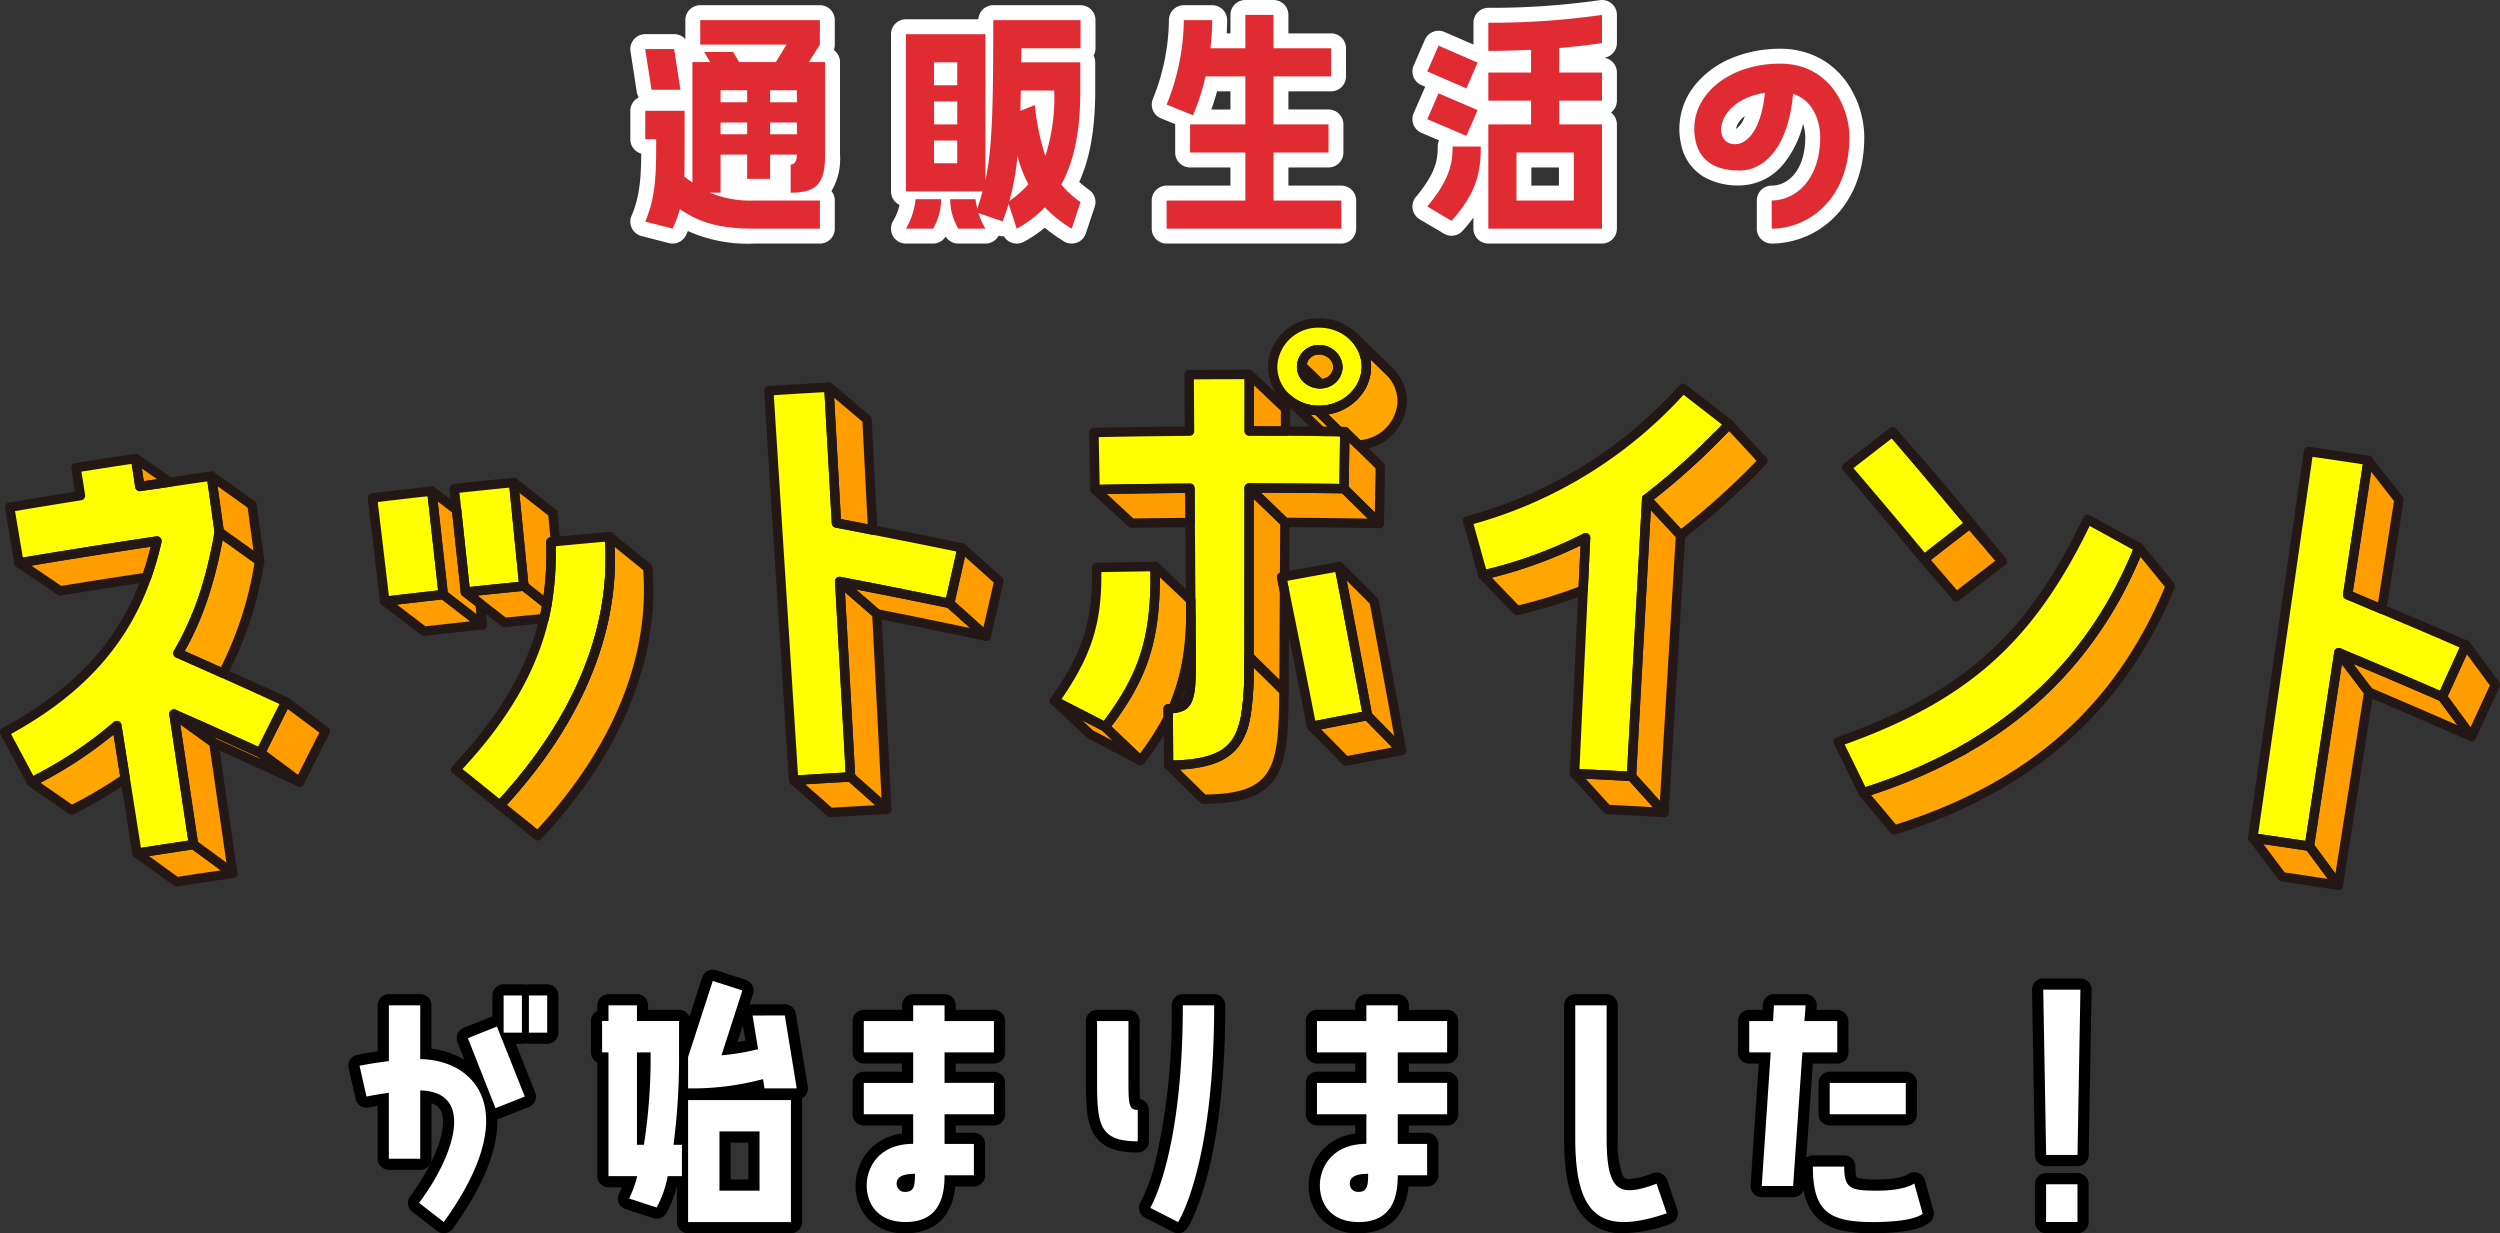 <?xml version="1.0" encoding="utf-8"?>
<svg xmlns="http://www.w3.org/2000/svg" height="165.566" viewBox="0 0 335.638 165.566" width="335.638">
  <rect x="0" y="0" width="335.638" height="165.566" fill="#333333" stroke="none"/>
  <clipPath id="a">
    <path d="m0 0h335.638v76.758h-335.638z"/>
  </clipPath>
  <clipPath id="b">
    <path d="m6.686 94.328q2.711 1.865 5.4 3.747a55.415 55.415 0 0 0 11.449-7.528q-2.679-1.915-5.378-3.814a55.874 55.874 0 0 1 -11.471 7.595" transform="translate(-6.686 -86.733)"/>
  </clipPath>
  <clipPath id="c">
    <path d="m37.911 61.785q2.7 1.923 5.377 3.861a47.247 47.247 0 0 0 5.575-16.237q-2.7-1.955-5.42-3.894a47.171 47.171 0 0 1 -5.532 16.27" transform="translate(-37.911 -45.515)"/>
  </clipPath>
  <clipPath id="d">
    <path d="m106.478 82.561q2.55 2.041 5.08 4.1c11.27-12.069 15.68-24.7 14.754-35.987q-2.574-2.095-5.169-4.177c.982 11.285-3.392 23.936-14.665 36.068" transform="translate(-106.478 -46.493)"/>
  </clipPath>
  <clipPath id="e">
    <path d="m277.88 11.835q2.426 2.32 4.83 4.649a2.169 2.169 0 0 1 -.673-1.719q-2.41-2.329-4.842-4.646a2.165 2.165 0 0 0 .685 1.715" transform="translate(-277.191 -10.12)"/>
  </clipPath>
  <clipPath id="f">
    <path d="m277.2 8.852q2.432 2.316 4.842 4.646a2.3 2.3 0 0 1 2.353-2.151c.047 0 .094 0 .141.006a2.569 2.569 0 0 1 1.63.715q-2.4-2.339-4.83-4.666a2.584 2.584 0 0 0 -1.64-.707c-.047 0-.1 0-.142-.005h-.025a2.3 2.3 0 0 0 -2.329 2.162" transform="translate(-277.198 -6.69)"/>
  </clipPath>
  <clipPath id="g">
    <path d="m278.693 21.487a6.332 6.332 0 0 0 4.186 1.763q-2.391-2.334-4.8-4.656a6.374 6.374 0 0 1 -4.213-1.743q2.427 2.312 4.83 4.636" transform="translate(-273.863 -16.851)"/>
  </clipPath>
  <clipPath id="h">
    <path d="m287.11 8.264a6.169 6.169 0 0 1 -6.425 5.535h-.139q2.413 2.323 4.8 4.656h.137a6.152 6.152 0 0 0 6.424-5.5 5.585 5.585 0 0 0 -1.717-4.4q-2.4-2.345-4.83-4.679a5.571 5.571 0 0 1 1.747 4.395" transform="translate(-280.546 -3.869)"/>
  </clipPath>
  <clipPath id="i">
    <path d="m235.354 74.4q2.376 2.252 4.731 4.516c5.221-6.814 6.864-11.8 6.79-21.5q-2.39-2.281-4.8-4.55c.121 9.7-1.505 14.692-6.72 21.533" transform="translate(-235.354 -52.867)"/>
  </clipPath>
  <clipPath id="j">
    <path d="m248.888 86.619q2.342 2.273 4.665 4.558c10.144-.04 10.737-4 10.8-14.544q-2.331-2.311-4.684-4.611c-.011 10.548-.588 14.506-10.781 14.6" transform="translate(-248.888 -72.022)"/>
  </clipPath>
  <clipPath id="k">
    <path d="m315.777 51.746q2.306 2.375 4.59 4.761a60.048 60.048 0 0 0 13.754-4.948q-2.265-2.418-4.551-4.826a60.53 60.53 0 0 1 -13.792 5.013" transform="translate(-315.777 -46.733)"/>
  </clipPath>
  <clipPath id="l">
    <path d="m350.67 32.589q2.281 2.427 4.54 4.864a97.746 97.746 0 0 0 11.067-9.982q-2.26-2.463-4.542-4.916a97.915 97.915 0 0 1 -11.065 10.034" transform="translate(-350.67 -22.556)"/>
  </clipPath>
  <clipPath id="m">
    <path d="m396.743 81.762q2.112 2.492 4.2 4.994c17.208-5.386 29.857-15.306 37.057-32.739q-2.091-2.584-4.206-5.159c-7.137 17.466-19.794 27.442-37.051 32.904" transform="translate(-396.743 -48.858)"/>
  </clipPath>
  <g transform="translate(168 28.39)">
    <path d="m-57.925-25.69h-16.065v3.29h11.585l-1.435 2.345h-4.935l-.805-1.365h-3.885l.805 1.365h-2.38v16.17c-.35-.245-.735-.525-1.085-.805.035-1.505.035-3.15.035-5.005v-3.815h-5.285v3.81h1.47c0 4.34 0 7.665-1.47 11.06l3.675.945a15.989 15.989 0 0 0 .98-2.625c2.59 1.79 5.25 2.63 10.01 2.63h8.785v-3.78h-8.785a14.12 14.12 0 0 1 -5.985-1.05h1.435v-5.11h3.57v3.255h3.08v-3.255h3.6c0 .875-.35 1.33-.84 1.33v3.78c3.64 0 4.62-1.4 4.62-5.11v-12.425h-2.17l1.47-2.345zm-19.565 3.885h-3.885l.84 5.46h3.885zm6.23 7.14v-1.61h3.57v1.61zm6.65 0v-1.61h3.6v1.61zm-6.65 4.3v-1.575h3.57v1.575zm6.65 0v-1.575h3.6v1.575zm28.91-13.435h-10.675v21.105h10.29c-.21.77-.455 1.54-.7 2.31a6.9 6.9 0 0 1 -.245-1.26h-3.4a7.693 7.693 0 0 0 1.09 3.955h3.64a10 10 0 0 1 -.945-2.1l3.255 1.12c.28-.77.56-1.54.805-2.345l1.085 3.325a15.152 15.152 0 0 0 3.78-2.87 16.891 16.891 0 0 0 3.6 2.87l1.19-3.57a12.957 12.957 0 0 1 -2.59-2.345c1.995-3.64 2.555-8.085 2.555-12.635v-3.78h-7.945c.035-.595.035-1.225.035-1.89h7.945v-3.78h-11.72c0 11.935-.14 17.255-1.05 21.49zm-6.9 6.86v-3.08h3.115v3.08zm16.135.7a25.705 25.705 0 0 1 -1.19 8.785 30.637 30.637 0 0 1 -1.4-6.825l-1.96.77c.035-.84.035-1.75.07-2.73zm-16.135 4.55v-3.08h3.115v3.08zm0 5.215v-3.045h3.115v3.045zm11.2-.98a17.245 17.245 0 0 0 1.47 3.815 16.039 16.039 0 0 1 -2.55 2.24 35.694 35.694 0 0 0 1.08-6.055zm-13.68 5.81a9.754 9.754 0 0 1 -1.295 3.955h3.64a7.693 7.693 0 0 0 1.085-3.955zm55.44-6.265v-3.78h-7.385v-6.44h7.735v-3.78h-7.735v-4.48h-3.78v4.48h-4.695a32.157 32.157 0 0 0 .245-3.78h-3.81a30.832 30.832 0 0 1 -2.31 11.34l3.535 1.435a27.8 27.8 0 0 0 1.68-5.215h5.355v6.44h-7.42v3.78h7.42v6.44h-10.57v3.78h23.45v-3.78h-9.1v-6.44zm21.455-13.65c2.065 0 4.025-.07 5.74-.14v3.045h-5.74v3.78h5.74v3.185h-5.74v14h15.26v-14h-5.74v-3.185h5.74v-3.78h-5.74v-3.29c3.6-.315 5.74-.665 5.74-.665v-3.78a104.4 104.4 0 0 1 -15.26 1.05zm-6.685-.7-1.505 3.46 5.25 2.275 1.5-3.465zm0 6.4-1.505 3.47 5.25 2.24 1.5-3.465zm1.89 7.14c0 2.415-.49 4.55-3.4 8.05l3.26 1.93c3.36-3.78 3.92-6.475 3.92-9.975zm16.275 7.25h-7.7v-6.44h7.7zm27.685-18.375c-7.21 0-12.565 4.655-11.34 10.36.665 3.08 3.185 3.99 5.915 3.99 2.975 0 6.475-2.625 7.175-10.29 2.7.84 3.64 3.675 3.64 5.81 0 5.7-3.325 8.5-6.51 8.5v3.785c4.76 0 10.43-3.78 10.43-12.32 0-3.85-2.555-9.835-9.31-9.835zm-6.055 10.815c-3.115 0-2.625-5.88 4.025-6.9-.525 5.185-2.485 6.9-4.025 6.9z" fill="#ea1620"/>
    <path d="m-.805-28.39h3.78a2 2 0 0 1 2 2v2.48h5.735a2 2 0 0 1 2 2v3.78a2 2 0 0 1 -2 2h-5.735v2.44h5.385a2 2 0 0 1 2 2v3.78a2 2 0 0 1 -2 2h-5.385v2.44h7.1a2 2 0 0 1 2 2v3.78a2 2 0 0 1 -2 2h-23.45a2 2 0 0 1 -2-2v-3.78a2 2 0 0 1 2-2h8.57v-2.44h-5.42a2 2 0 0 1 -2-2v-3.78c0-.012 0-.023 0-.035l-1.9-.772a2 2 0 0 1 -1.1-1.108 2 2 0 0 1 .032-1.564 29.1 29.1 0 0 0 2.128-10.521 2 2 0 0 1 2-2h3.815a2 2 0 0 1 2 2c0 .579-.018 1.166-.055 1.78h.5v-2.48a2 2 0 0 1 2-2zm-5.577 8.272a2 2 0 0 1 -.607-.463 2 2 0 0 1 -.412-.724c-.1.689-.225 1.349-.357 1.972a2 2 0 0 1 1.376-.785zm8.7.1a2.005 2.005 0 0 1 -1.234-1.234 2.005 2.005 0 0 1 -1.233 1.232 2.005 2.005 0 0 1 1.234 1.234 2.005 2.005 0 0 1 1.234-1.234zm-5.124 3.89h-1.794c-.268.971-.54 1.794-.773 2.44h2.57zm5.125 6.328a2.005 2.005 0 0 1 -1.234-1.234 2.005 2.005 0 0 1 -1.234 1.234 2.005 2.005 0 0 1 1.234 1.234 2.005 2.005 0 0 1 1.234-1.234zm-.257 10.11a2.006 2.006 0 0 1 -.977-1.124 2.006 2.006 0 0 1 -.977 1.124zm45.012-28.7a2 2 0 0 1 1.3.476 2 2 0 0 1 .705 1.524v3.78a2 2 0 0 1 -1.679 1.974h-.023a2 2 0 0 1 1.7 1.978v3.78a2 2 0 0 1 -.79 1.593 2 2 0 0 1 .79 1.592v14a2 2 0 0 1 -2 2h-15.262a2 2 0 0 1 -2-2v-1.486c-.426.578-.9 1.165-1.44 1.768a2 2 0 0 1 -2.513.393l-3.255-1.926a2 2 0 0 1 -.952-1.379 2 2 0 0 1 .432-1.62c2.713-3.269 2.934-5 2.934-6.773a1.993 1.993 0 0 1 .179-.829l-2.36-1.005a2 2 0 0 1 -1.073-1.1 2 2 0 0 1 .024-1.537l1.509-3.465q.02-.045.041-.089l-.507-.22a2 2 0 0 1 -1.065-1.1 2 2 0 0 1 .026-1.531l1.505-3.465a2 2 0 0 1 2.63-1.038l3.89 1.686v-2.93a2 2 0 0 1 2-2 103.609 103.609 0 0 0 14.937-1.024 2 2 0 0 1 .317-.027zm-7.674 5.926a2 2 0 0 1 .879-1.182q-.908.066-1.907.122a2 2 0 0 1 .564.381 2 2 0 0 1 .464.679zm1.276 5.7a2.005 2.005 0 0 1 -1.231-1.236 2.005 2.005 0 0 1 -1.234 1.234 2.005 2.005 0 0 1 1.234 1.234 2.005 2.005 0 0 1 1.234-1.233zm-.254 6.854a2.006 2.006 0 0 1 -.977-1.124 2.006 2.006 0 0 1 -.977 1.124zm-5.74.22h-.867v.867a2.009 2.009 0 0 1 .867-.867zm10.393 0h-.867a2.009 2.009 0 0 1 .867.867zm-3.78 3.78h-3.7v2.44h3.7zm3.78 6.22v-.867a2.009 2.009 0 0 1 -.867.867zm-10.393 0a2.009 2.009 0 0 1 -.867-.867v.867zm-108.672-28h16.065a2 2 0 0 1 2 2v3.29a2 2 0 0 1 -.134.72 2 2 0 0 1 .834 1.625v12.425a8.386 8.386 0 0 1 -1.151 4.895 1.992 1.992 0 0 1 .451 1.265v3.78a2 2 0 0 1 -2 2h-8.785a19.637 19.637 0 0 1 -8.936-1.682q-.121.276-.251.548a2 2 0 0 1 -2.3 1.072l-3.676-.948a2 2 0 0 1 -1.3-1.058 2 2 0 0 1 -.037-1.672c1.1-2.534 1.272-5.088 1.3-8.338a2 2 0 0 1 -1.465-1.928v-3.814a2 2 0 0 1 1.128-1.8 2 2 0 0 1 -.265-.73l-.84-5.46a2 2 0 0 1 .459-1.606 2 2 0 0 1 1.518-.7h3.885a2 2 0 0 1 1.5.677v-2.561a2 2 0 0 1 2-2zm14.065 4h-.952a2 2 0 0 1 .216.312 2 2 0 0 1 .244 1.186l.491-.783zm.7 5.635h-.17a2 2 0 0 1 -1.75-1.032 2 2 0 0 1 -.242-1.145l-.747 1.22a2 2 0 0 1 -.794.736h1.923a2 2 0 0 1 1.78 1.087zm-11.5-1.365h-.041a2 2 0 0 1 -.16.357 2 2 0 0 1 -1.737 1.008h-.38v.867a2 2 0 0 1 1.78-1.087h1.573a2 2 0 0 1 -.811-.764zm5.2 1.365h-1.254a2.009 2.009 0 0 1 .627.5 2.009 2.009 0 0 1 .629-.5zm-7.2 4.755a2 2 0 0 1 -.318-.452v.9a2 2 0 0 1 .321-.448zm13.5.452v-.9a2.005 2.005 0 0 1 -.318.452 2.005 2.005 0 0 1 .318.448zm-18.865 1.338h-.974a2.008 2.008 0 0 1 .974.974zm5.368 2.515a2 2 0 0 1 -.318-.452v.9a2 2 0 0 1 .318-.448zm13.5.452v-.9a2.005 2.005 0 0 1 -.318.452 2.005 2.005 0 0 1 .315.448zm-.62 3.688a.7.7 0 0 0 .159-.133 2 2 0 0 0 .348-.96 2.927 2.927 0 0 1 -.507.771zm-16.336 2.615-.009-.006c-.453-.317-.852-.614-1.187-.882a2 2 0 0 1 -.674-1.013 23.279 23.279 0 0 1 -.392 2.8 2 2 0 0 1 1.04-.859 2 2 0 0 1 1.222-.04zm1.138.355a2 2 0 0 1 -.542-.075 12.745 12.745 0 0 0 1.545.923 2 2 0 0 1 -.569-.9 2 2 0 0 1 -.434.052zm40.39-25.805h11.725a2 2 0 0 1 2 2v3.78a1.991 1.991 0 0 1 -.255.978 1.992 1.992 0 0 1 .22.912v3.78c0 5.081-.686 9.031-2.145 12.278a15.6 15.6 0 0 0 1.353 1.082 2 2 0 0 1 .724 2.252l-1.19 3.57a2 2 0 0 1 -1.21 1.246 2 2 0 0 1 -1.728-.171 20.682 20.682 0 0 1 -2.578-1.839 16.82 16.82 0 0 1 -2.822 1.9 2 2 0 0 1 -1.689.092 2 2 0 0 1 -.978-.842 1.99 1.99 0 0 1 -.713-.07l-.023.042a2 2 0 0 1 -1.741 1.01h-3.64a2 2 0 0 1 -1.7-.942 2 2 0 0 1 -1.7.942h-3.64a2 2 0 0 1 -1.751-1.034 2 2 0 0 1 .059-2.033 7.3 7.3 0 0 0 .838-2.129 2 2 0 0 1 -1.146-1.809v-21.105a2 2 0 0 1 2-2h9.728a2 2 0 0 1 2.002-1.89zm2.867 4h-.869q0 .444 0 .874a2.009 2.009 0 0 1 .869-.874zm-11.725 1.89h-.867v.867a2.009 2.009 0 0 1 .867-.867zm5.808 0h-.867a2.009 2.009 0 0 1 .867.867zm6.123 3.664a2 2 0 0 1 -.783-.512 2 2 0 0 1 -.314-.44q-.009.984-.022 1.89a2.006 2.006 0 0 1 1.119-.938zm6.617.116h-.587a2.008 2.008 0 0 1 .587.457zm-6.05 6.51a2 2 0 0 1 -1.161-.371 2 2 0 0 1 -.639-.756c-.059 1.532-.138 2.865-.243 4.062a2 2 0 0 1 1.509-.875 2 2 0 0 1 1.335.385c-.182-.755-.343-1.572-.488-2.47a2 2 0 0 1 -.313.025zm3.36 6.055a2 2 0 0 1 -1.074-.313c.171.4.359.8.567 1.192a2 2 0 0 1 -.142 2.1 2 2 0 0 1 .6-.086 2 2 0 0 1 .531.077 2 2 0 0 1 -.1-2.083q.3-.54.552-1.12a2 2 0 0 1 -.934.233zm-15.858.76a2.009 2.009 0 0 1 -.867-.867v.867zm5.808 0v-.867a2.009 2.009 0 0 1 -.867.867zm108.68-17.15a11.176 11.176 0 0 1 5.23 1.223 10.519 10.519 0 0 1 3.558 3.051 13.041 13.041 0 0 1 2.522 7.561c0 5.588-2.184 8.945-4.016 10.777a12.014 12.014 0 0 1 -8.414 3.543 2 2 0 0 1 -2-2v-3.78a2 2 0 0 1 2-2c2.172 0 4.51-2.036 4.51-6.505a6.113 6.113 0 0 0 -.294-1.793 13.507 13.507 0 0 1 -2.539 5.277 7.743 7.743 0 0 1 -5.982 3 9.342 9.342 0 0 1 -4.737-1.111 6.587 6.587 0 0 1 -3.133-4.457 9.339 9.339 0 0 1 1.922-7.964 12.443 12.443 0 0 1 4.849-3.55 16.873 16.873 0 0 1 6.524-1.272zm1.337 4.1a8.414 8.414 0 0 0 -1.337-.1c-.44 0-.873.02-1.3.059a2 2 0 0 1 .646.412 2 2 0 0 1 .536.869 2 2 0 0 1 .755-.943 2 2 0 0 1 .7-.294zm-7.237 6.662a3.249 3.249 0 0 0 1.167-1.717 3.448 3.448 0 0 0 -.91.99 1.807 1.807 0 0 0 -.257.727z" fill="#fff"/>
    <path d="m-57.925-25.69h-16.065v3.29h11.585l-1.435 2.345h-4.935l-.805-1.365h-3.885l.805 1.365h-2.38v16.17c-.35-.245-.735-.525-1.085-.805.035-1.505.035-3.15.035-5.005v-3.815h-5.285v3.81h1.47c0 4.34 0 7.665-1.47 11.06l3.675.945a15.989 15.989 0 0 0 .98-2.625c2.59 1.79 5.25 2.63 10.01 2.63h8.785v-3.78h-8.785a14.12 14.12 0 0 1 -5.985-1.05h1.435v-5.11h3.57v3.255h3.08v-3.255h3.6c0 .875-.35 1.33-.84 1.33v3.78c3.64 0 4.62-1.4 4.62-5.11v-12.425h-2.17l1.47-2.345zm-19.565 3.885h-3.885l.84 5.46h3.885zm6.23 7.14v-1.61h3.57v1.61zm6.65 0v-1.61h3.6v1.61zm-6.65 4.3v-1.575h3.57v1.575zm6.65 0v-1.575h3.6v1.575zm28.91-13.435h-10.675v21.105h10.29c-.21.77-.455 1.54-.7 2.31a6.9 6.9 0 0 1 -.245-1.26h-3.4a7.693 7.693 0 0 0 1.09 3.955h3.64a10 10 0 0 1 -.945-2.1l3.255 1.12c.28-.77.56-1.54.805-2.345l1.085 3.325a15.152 15.152 0 0 0 3.78-2.87 16.891 16.891 0 0 0 3.6 2.87l1.19-3.57a12.957 12.957 0 0 1 -2.59-2.345c1.995-3.64 2.555-8.085 2.555-12.635v-3.78h-7.945c.035-.595.035-1.225.035-1.89h7.945v-3.78h-11.72c0 11.935-.14 17.255-1.05 21.49zm-6.9 6.86v-3.08h3.115v3.08zm16.135.7a25.705 25.705 0 0 1 -1.19 8.785 30.637 30.637 0 0 1 -1.4-6.825l-1.96.77c.035-.84.035-1.75.07-2.73zm-16.135 4.55v-3.08h3.115v3.08zm0 5.215v-3.045h3.115v3.045zm11.2-.98a17.245 17.245 0 0 0 1.47 3.815 16.039 16.039 0 0 1 -2.55 2.24 35.694 35.694 0 0 0 1.08-6.055zm-13.68 5.81a9.754 9.754 0 0 1 -1.295 3.955h3.64a7.693 7.693 0 0 0 1.085-3.955zm55.44-6.265v-3.78h-7.385v-6.44h7.735v-3.78h-7.735v-4.48h-3.78v4.48h-4.695a32.157 32.157 0 0 0 .245-3.78h-3.81a30.832 30.832 0 0 1 -2.31 11.34l3.535 1.435a27.8 27.8 0 0 0 1.68-5.215h5.355v6.44h-7.42v3.78h7.42v6.44h-10.57v3.78h23.45v-3.78h-9.1v-6.44zm21.455-13.65c2.065 0 4.025-.07 5.74-.14v3.045h-5.74v3.78h5.74v3.185h-5.74v14h15.26v-14h-5.74v-3.185h5.74v-3.78h-5.74v-3.29c3.6-.315 5.74-.665 5.74-.665v-3.78a104.4 104.4 0 0 1 -15.26 1.05zm-6.685-.7-1.505 3.46 5.25 2.275 1.5-3.465zm0 6.4-1.505 3.47 5.25 2.24 1.5-3.465zm1.89 7.14c0 2.415-.49 4.55-3.4 8.05l3.26 1.93c3.36-3.78 3.92-6.475 3.92-9.975zm16.275 7.25h-7.7v-6.44h7.7zm27.685-18.375c-7.21 0-12.565 4.655-11.34 10.36.665 3.08 3.185 3.99 5.915 3.99 2.975 0 6.475-2.625 7.175-10.29 2.7.84 3.64 3.675 3.64 5.81 0 5.7-3.325 8.5-6.51 8.5v3.785c4.76 0 10.43-3.78 10.43-12.32 0-3.85-2.555-9.835-9.31-9.835zm-6.055 10.815c-3.115 0-2.625-5.88 4.025-6.9-.525 5.185-2.485 6.9-4.025 6.9z" fill="#e02b33"/>
  </g>
  <path d="m-97.929-22.854v-4.992h-2.457v4.992zm3.393 0v-4.992h-2.457v4.992zm-17.043-3.666h-4.212v7.488c-2.262.273-3.939.624-3.939.624l.936 4.134s1.287-.273 3-.507v8.853h4.212v-9.165c7.449.156 4.563 8.814-.156 15.093l3.315 2.574c10.8-14.976 4.212-21.762-3.159-21.879zm10.1 13.806 3.939-1.56-3.744-9.4-3.9 1.56zm34.515-12.441.741 4.524a31.479 31.479 0 0 1 -4.914.819l2.808-8.7-3.977-1.288-3.315 10.218v4.212a36.706 36.706 0 0 0 10.062-1.248l.195 1.248h4.329l-1.6-9.789zm-9.867.741h-5.655v-2.106h-3.822v2.106h-.858v4.214h.858v16.612h3.861a14.844 14.844 0 0 1 -1.092 3l3.7 1.209a14.194 14.194 0 0 0 1.482-4.212h1.911v-4.209h-1.131a89.817 89.817 0 0 0 .741-12.4zm-5.654 16.614v-12.4h1.833a75.076 75.076 0 0 1 -.9 12.4zm6.864-6.006v16.38h13.806v-16.38zm4.212 12.168v-7.956h5.382v7.956zm26.009-24.882v2.106h-6.63v4.214h6.63v4.095h-6.63v4.205h6.63v3.978c-4.563 0-6.24 3.12-6.24 5.577 0 2.34 1.365 4.914 5.226 4.914 4.836 0 5.226-3.978 5.226-6.279h3.939v-4.207h-3.939v-3.983h6.63v-4.212h-6.63v-4.088h6.63v-4.212h-6.63v-2.108zm-1.01 25.038a1.075 1.075 0 0 1 -1.209-1.092c0-.9.78-1.326 2.457-1.326 0 1.482-.078 2.418-1.248 2.418zm36.582 4.056s4.836-7.449 4.836-29.094h-4.208c0 20.085-4.372 27.183-4.372 27.183zm-6.672-26.988h-4.212v8.073c0 5.85.312 8.073 5.46 8.073v-4.212c-1.248 0-1.248-.78-1.248-4.446zm31.944-2.106v2.106h-6.63v4.214h6.63v4.095h-6.63v4.205h6.63v3.978c-4.563.005-6.244 3.122-6.244 5.582 0 2.34 1.369 4.914 5.23 4.914 4.836 0 5.226-3.978 5.226-6.279h3.944v-4.212h-3.944v-3.983h6.63v-4.212h-6.63v-4.088h6.63v-4.212h-6.63v-2.108zm-1.014 25.038a1.075 1.075 0 0 1 -1.209-1.092c0-.9.78-1.326 2.457-1.326 0 1.482-.078 2.418-1.248 2.418zm39.975-1.092c-4.953 1.833-6.705 1.248-6.705-6.162v-17.784h-4.215v17.784c0 10.336 3.237 13.221 12.285 10.136zm24.258-21.84h-4.407l.156-2.106h-4.251l-.117 2.106h-3.2v4.214h2.886l-1.207 17.938h4.212l1.248-17.938h4.68zm9.2 12.519v-4.212h-10.214v4.207zm-3.818 10.257c-3.666 0-4.446-.312-4.446-3.237h-4.212c0 6.084 2.223 7.449 8.073 7.449 5.733 0 6.669-1.131 6.669-1.131l-1.129-4.056s-1.172.975-4.955.975zm27.261-26.988h-4.992l.39 22.191h4.212zm-4.606 26.126v5.07h4.212v-5.07z" fill="#fff" transform="translate(168 161.492)"/>
  <path d="m-72.306-31.3a1.5 1.5 0 0 1 .462.073l3.978 1.287a1.5 1.5 0 0 1 .966 1.888l-.468 1.449a1.5 1.5 0 0 1 .405-.056h4.329a1.5 1.5 0 0 1 1.48 1.258l1.6 9.789a1.5 1.5 0 0 1 -.337 1.213 1.5 1.5 0 0 1 -.441.354 1.512 1.512 0 0 1 .018.234v16.385a1.5 1.5 0 0 1 -1.5 1.5h-13.807a1.5 1.5 0 0 1 -1.5-1.5v-4.662h-.067a12.8 12.8 0 0 1 -1.4 3.554 1.5 1.5 0 0 1 -1.712.584l-3.7-1.209a1.494 1.494 0 0 1 -.943-.884 1.477 1.477 0 0 1 .1-1.275 7.9 7.9 0 0 0 .336-.77h-1.8a1.5 1.5 0 0 1 -1.5-1.5v-15.258a1.5 1.5 0 0 1 -.858-1.356v-4.212a1.5 1.5 0 0 1 .858-1.356v-.75a1.5 1.5 0 0 1 1.5-1.5h3.822a1.5 1.5 0 0 1 1.5 1.5v.606h4.155a1.5 1.5 0 0 1 1.387.927l1.71-5.272a1.5 1.5 0 0 1 1.427-1.041zm2.09 3.753-1.126-.364-2.779 8.567v2.451a33.852 33.852 0 0 0 8.15-1.166 1.5 1.5 0 0 1 1.22.178 1.5 1.5 0 0 1 .671 1.012h1.28l-1.109-6.789h-1.291l.456 2.782a1.5 1.5 0 0 1 -1.116 1.7 33.133 33.133 0 0 1 -5.14.858 1.5 1.5 0 0 1 -1.306-.558 1.5 1.5 0 0 1 -.255-1.4zm-13.769 2.527h-.822v.606a1.5 1.5 0 0 1 -.858 1.356v1.5a1.5 1.5 0 0 1 .858 1.356v15.114h2.361a1.5 1.5 0 0 1 1.194.592 1.5 1.5 0 0 1 .252 1.309c-.185.666-.364 1.223-.526 1.68l.9.294a21.374 21.374 0 0 0 .815-2.722 1.5 1.5 0 0 1 1.459-1.153h.411v-1.258a1.5 1.5 0 0 1 -.763-.47 1.5 1.5 0 0 1 -.353-1.193 89.079 89.079 0 0 0 .727-12.191v-2.712h-4.155a1.5 1.5 0 0 1 -1.5-1.5zm16.054 3.237-.334-2.039-.72 2.231q.531-.088 1.054-.192zm4.616 9.477h-10.806v13.38h10.806zm169.629-17.82h4.992a1.5 1.5 0 0 1 1.07.449 1.5 1.5 0 0 1 .43 1.078l-.39 22.191a1.5 1.5 0 0 1 -1.5 1.474h-4.216a1.5 1.5 0 0 1 -1.5-1.474l-.39-22.191a1.5 1.5 0 0 1 .43-1.078 1.5 1.5 0 0 1 1.074-.449zm3.465 3h-1.939l.337 19.191h1.264zm-210.165-2.22h2.457a1.5 1.5 0 0 1 .468.074 1.5 1.5 0 0 1 .468-.074h2.457a1.5 1.5 0 0 1 1.5 1.5v4.992a1.5 1.5 0 0 1 -1.5 1.5h-2.457a1.5 1.5 0 0 1 -.468-.074 1.5 1.5 0 0 1 -.468.074h-.816l2.6 6.525a1.5 1.5 0 0 1 -.016 1.149 1.5 1.5 0 0 1 -.825.8l-3.939 1.56a1.5 1.5 0 0 1 -.3.084c.065 3.448-1.321 8.232-5.977 14.687a1.5 1.5 0 0 1 -1 .607 1.5 1.5 0 0 1 -1.133-.3l-3.315-2.574a1.5 1.5 0 0 1 -.284-2.084 26.468 26.468 0 0 0 3.716-6.64c.753-2.092.9-3.795.413-4.8a1.915 1.915 0 0 0 -1.274-1.03v7.438a1.5 1.5 0 0 1 -1.5 1.5h-4.212a1.5 1.5 0 0 1 -1.5-1.5v-7.1c-.725.126-1.185.222-1.192.224a1.5 1.5 0 0 1 -1.774-1.136l-.936-4.134a1.5 1.5 0 0 1 .2-1.142 1.5 1.5 0 0 1 .955-.658c.057-.012 1.144-.238 2.746-.47v-6.172a1.5 1.5 0 0 1 1.5-1.5h4.212a1.5 1.5 0 0 1 1.5 1.5v5.82a11.256 11.256 0 0 1 4.429 1.495l-.929-2.356a1.5 1.5 0 0 1 .838-1.943l3.854-1.542v-2.8a1.5 1.5 0 0 1 1.502-1.5zm-12.693 4.326h-1.212v5.988a1.5 1.5 0 0 1 -1.32 1.489c-.883.107-1.678.226-2.31.33l.272 1.2c.473-.08 1.036-.17 1.656-.254a1.5 1.5 0 0 1 1.189.356 1.5 1.5 0 0 1 .514 1.13v7.353h1.212v-7.665a1.5 1.5 0 0 1 .451-1.072 1.5 1.5 0 0 1 1.081-.428c3.347.07 4.806 1.64 5.441 2.944.868 1.785.771 4.181-.288 7.124a28.379 28.379 0 0 1 -3.281 6.225l.928.721c4.14-6.136 5.5-11.3 3.823-14.641a5.967 5.967 0 0 0 -2.651-2.63 9.052 9.052 0 0 0 -4.028-.955 1.5 1.5 0 0 1 -1.476-1.5zm13.59 9.9-2.632-6.607-1.12.448 2.607 6.613zm54.089-12.9h4.212a1.5 1.5 0 0 1 1.5 1.5v.606h5.13a1.5 1.5 0 0 1 1.5 1.5v4.214a1.5 1.5 0 0 1 -1.5 1.5h-5.13v1.1h5.13a1.5 1.5 0 0 1 1.5 1.5v4.212a1.5 1.5 0 0 1 -1.5 1.5h-5.13v.978h2.439a1.5 1.5 0 0 1 1.5 1.5v4.21a1.5 1.5 0 0 1 -1.5 1.5h-2.501a8.417 8.417 0 0 1 -.918 3.223c-.763 1.394-2.379 3.056-5.742 3.056a6.579 6.579 0 0 1 -5.19-2.093 6.511 6.511 0 0 1 -1.536-4.326 7.08 7.08 0 0 1 1.8-4.72 7.258 7.258 0 0 1 4.436-2.251v-1.084h-5.13a1.5 1.5 0 0 1 -1.5-1.5v-4.212a1.5 1.5 0 0 1 1.5-1.5h5.13v-1.1h-5.13a1.5 1.5 0 0 1 -1.5-1.5v-4.212a1.5 1.5 0 0 1 1.5-1.5h5.13v-.606a1.5 1.5 0 0 1 1.5-1.495zm2.712 3h-1.212v.606a1.5 1.5 0 0 1 -1.5 1.5h-5.13v1.214h5.13a1.5 1.5 0 0 1 1.5 1.5v4.1a1.5 1.5 0 0 1 -1.5 1.5h-5.13v1.212h5.13a1.5 1.5 0 0 1 1.5 1.5v3.978a1.5 1.5 0 0 1 -1.5 1.5 4.8 4.8 0 0 0 -3.718 1.37 4.046 4.046 0 0 0 -1.018 2.7 3.594 3.594 0 0 0 .791 2.34 3.728 3.728 0 0 0 2.935 1.074c2.054 0 2.759-.854 3.111-1.5a7.138 7.138 0 0 0 .615-3.274 1.5 1.5 0 0 1 1.5-1.5h2.439v-1.217h-2.439a1.5 1.5 0 0 1 -1.5-1.5v-3.978a1.5 1.5 0 0 1 1.5-1.5h5.13v-1.212h-5.13a1.5 1.5 0 0 1 -1.5-1.5v-4.1a1.5 1.5 0 0 1 1.5-1.5h5.13v-1.212h-5.13a1.5 1.5 0 0 1 -1.5-1.5zm33.48-3h4.212a1.5 1.5 0 0 1 1.5 1.5c0 21.838-4.871 29.591-5.078 29.911a1.5 1.5 0 0 1 -1.94.519l-3.74-1.91a1.493 1.493 0 0 1 -.769-.932 1.481 1.481 0 0 1 .171-1.188 24.426 24.426 0 0 0 2.07-5.886 85.89 85.89 0 0 0 2.082-20.514 1.5 1.5 0 0 1 1.5-1.5zm2.7 3h-1.204c-.16 14.544-2.617 22.097-3.868 25.02l1.095.559a32.955 32.955 0 0 0 1.691-5.049 86.624 86.624 0 0 0 2.294-20.53zm21.944-3h4.212a1.5 1.5 0 0 1 1.5 1.5v.606h5.13a1.5 1.5 0 0 1 1.5 1.5v4.214a1.5 1.5 0 0 1 -1.5 1.5h-5.13v1.1h5.13a1.5 1.5 0 0 1 1.5 1.5v4.212a1.5 1.5 0 0 1 -1.5 1.5h-5.13v.978h2.452a1.5 1.5 0 0 1 1.5 1.5v4.21a1.5 1.5 0 0 1 -1.5 1.5h-2.51a8.417 8.417 0 0 1 -.918 3.223c-.763 1.394-2.379 3.056-5.742 3.056a6.579 6.579 0 0 1 -5.187-2.093 6.511 6.511 0 0 1 -1.543-4.326 7.08 7.08 0 0 1 1.8-4.72 7.258 7.258 0 0 1 4.44-2.252v-1.084h-5.126a1.5 1.5 0 0 1 -1.5-1.5v-4.212a1.5 1.5 0 0 1 1.5-1.5h5.13v-1.1h-5.13a1.5 1.5 0 0 1 -1.5-1.5v-4.212a1.5 1.5 0 0 1 1.5-1.5h5.13v-.606a1.5 1.5 0 0 1 1.5-1.494zm2.712 3h-1.204v.606a1.5 1.5 0 0 1 -1.5 1.5h-5.13v1.214h5.13a1.5 1.5 0 0 1 1.5 1.5v4.1a1.5 1.5 0 0 1 -1.5 1.5h-5.13v1.212h5.13a1.5 1.5 0 0 1 1.5 1.5v3.978a1.5 1.5 0 0 1 -1.5 1.5 4.8 4.8 0 0 0 -3.722 1.37 4.046 4.046 0 0 0 -1.022 2.7 3.594 3.594 0 0 0 .8 2.34 3.728 3.728 0 0 0 2.93 1.074c2.054 0 2.759-.854 3.111-1.5a7.138 7.138 0 0 0 .615-3.274 1.5 1.5 0 0 1 1.5-1.5h2.444v-1.217h-2.444a1.5 1.5 0 0 1 -1.5-1.5v-3.978a1.5 1.5 0 0 1 1.5-1.5h5.13v-1.212h-5.13a1.5 1.5 0 0 1 -1.5-1.5v-4.1a1.5 1.5 0 0 1 1.5-1.5h5.13v-1.212h-5.13a1.5 1.5 0 0 1 -1.5-1.5zm25.329-3h4.223a1.5 1.5 0 0 1 1.5 1.5v17.784a13.471 13.471 0 0 0 .581 4.86.913.913 0 0 0 1.012.68 10.753 10.753 0 0 0 3.094-.785 1.5 1.5 0 0 1 1.163.051 1.5 1.5 0 0 1 .776.868l1.363 3.979a1.5 1.5 0 0 1 -.935 1.907 19.758 19.758 0 0 1 -6.227 1.249 6.768 6.768 0 0 1 -6.35-3.514c-1.154-2.059-1.692-5.008-1.692-9.295v-17.784a1.5 1.5 0 0 1 1.5-1.5zm2.712 3h-1.204v16.284c0 3.7.428 6.259 1.307 7.824a3.818 3.818 0 0 0 3.734 1.984 14.227 14.227 0 0 0 3.826-.637l-.38-1.108a9.23 9.23 0 0 1 -2.682.473 3.879 3.879 0 0 1 -3.752-2.459 15.436 15.436 0 0 1 -.838-6.077zm23.964-3h4.251a1.5 1.5 0 0 1 1.1.479 1.5 1.5 0 0 1 .4 1.132l-.037.5h2.792a1.5 1.5 0 0 1 1.5 1.5v4.209a1.5 1.5 0 0 1 -1.5 1.5h-3.277l-.882 12.612a1.493 1.493 0 0 1 .882-.287h4.218a1.5 1.5 0 0 1 1.061.439 1.5 1.5 0 0 1 .439 1.061c0 1.329.189 1.473.191 1.474a8.941 8.941 0 0 0 2.755.263c2.885 0 3.954-.613 4.048-.671a1.5 1.5 0 0 1 1.352-.236 1.5 1.5 0 0 1 1 1.029l1.128 4.056a1.5 1.5 0 0 1 -.289 1.36c-.518.625-2.222 1.675-7.825 1.675a19.229 19.229 0 0 1 -4.046-.342 7 7 0 0 1 -3.159-1.461 6.6 6.6 0 0 1 -2.113-4.009 1.5 1.5 0 0 1 -1.406.977h-4.213a1.5 1.5 0 0 1 -1.1-.476 1.5 1.5 0 0 1 -.4-1.125l1.1-16.339h-1.277a1.5 1.5 0 0 1 -1.5-1.5v-4.212a1.5 1.5 0 0 1 1.5-1.5h1.779l.038-.689a1.5 1.5 0 0 1 1.498-1.419zm2.636 3h-1.209l-.038.689a1.5 1.5 0 0 1 -1.5 1.417h-1.7v1.214h1.386a1.5 1.5 0 0 1 1.1.476 1.5 1.5 0 0 1 .4 1.125l-1.1 16.339h1.208l1.151-16.544a1.5 1.5 0 0 1 1.5-1.4h3.18v-1.212h-2.911a1.5 1.5 0 0 1 -1.1-.479 1.5 1.5 0 0 1 -.4-1.132zm5.4 21.645h-1.243c.188 2.182.788 2.963 1.259 3.366.874.749 2.5 1.083 5.255 1.083a19.667 19.667 0 0 0 4.882-.456l-.336-1.2a15.287 15.287 0 0 1 -3.961.448c-1.865-.004-3.375-.066-4.445-.785a3.412 3.412 0 0 1 -1.405-2.456zm-98.9-22.539h4.211a1.5 1.5 0 0 1 1.5 1.5v7.488c0 1.221 0 2.387.067 2.98a1.5 1.5 0 0 1 1.181 1.466v4.212a1.5 1.5 0 0 1 -1.5 1.5c-2.1 0-4.672-.3-5.969-2.609-.92-1.641-.991-3.921-.991-6.964v-8.073a1.5 1.5 0 0 1 1.503-1.5zm2.712 3h-1.212v6.573c0 2.414.046 4.494.608 5.5.235.419.644.815 1.852.987v-1.516a2.552 2.552 0 0 1 -1.049-1.61 19.367 19.367 0 0 1 -.2-3.946zm-64.486 1.214h1.833a1.5 1.5 0 0 1 1.5 1.5 77.194 77.194 0 0 1 -.918 12.65 1.5 1.5 0 0 1 -1.479 1.25h-.936a1.5 1.5 0 0 1 -1.5-1.5v-12.4a1.5 1.5 0 0 1 1.5-1.5zm160.134 4.093h10.218a1.5 1.5 0 0 1 1.5 1.5v4.212a1.5 1.5 0 0 1 -1.5 1.5h-10.218a1.5 1.5 0 0 1 -1.5-1.5v-4.212a1.5 1.5 0 0 1 1.5-1.5zm8.718 3h-7.218v1.212h7.218zm-157.776 3.513h5.382a1.5 1.5 0 0 1 1.5 1.5v7.956a1.5 1.5 0 0 1 -1.5 1.5h-5.382a1.5 1.5 0 0 1 -1.5-1.5v-7.956a1.5 1.5 0 0 1 1.5-1.5zm3.882 3h-2.382v4.956h2.382zm22.365 2.694a1.5 1.5 0 0 1 1.5 1.5 6.312 6.312 0 0 1 -.29 2.316 2.5 2.5 0 0 1 -2.458 1.602 2.565 2.565 0 0 1 -2.709-2.592 2.57 2.57 0 0 1 1.385-2.318 5.315 5.315 0 0 1 2.572-.508zm60.84 0a1.5 1.5 0 0 1 1.5 1.5 6.312 6.312 0 0 1 -.29 2.316 2.5 2.5 0 0 1 -2.458 1.602 2.565 2.565 0 0 1 -2.709-2.592 2.57 2.57 0 0 1 1.385-2.318 5.315 5.315 0 0 1 2.572-.508zm91.022 1.4h4.212a1.5 1.5 0 0 1 1.5 1.5v5.07a1.5 1.5 0 0 1 -1.5 1.5h-4.212a1.5 1.5 0 0 1 -1.5-1.5v-5.07a1.5 1.5 0 0 1 1.5-1.5zm2.712 3h-1.212v2.07h1.212z" transform="translate(168 161.492)"/>
  <path d="m-97.929-22.854v-4.992h-2.457v4.992zm3.393 0v-4.992h-2.457v4.992zm-17.043-3.666h-4.212v7.488c-2.262.273-3.939.624-3.939.624l.936 4.134s1.287-.273 3-.507v8.853h4.212v-9.165c7.449.156 4.563 8.814-.156 15.093l3.315 2.574c10.8-14.976 4.212-21.762-3.159-21.879zm10.1 13.806 3.939-1.56-3.744-9.4-3.9 1.56zm34.515-12.441.741 4.524a31.479 31.479 0 0 1 -4.914.819l2.808-8.7-3.977-1.288-3.315 10.218v4.212a36.706 36.706 0 0 0 10.062-1.248l.195 1.248h4.329l-1.6-9.789zm-9.867.741h-5.655v-2.106h-3.822v2.106h-.858v4.214h.858v16.612h3.861a14.844 14.844 0 0 1 -1.092 3l3.7 1.209a14.194 14.194 0 0 0 1.482-4.212h1.911v-4.209h-1.131a89.817 89.817 0 0 0 .741-12.4zm-5.654 16.614v-12.4h1.833a75.076 75.076 0 0 1 -.9 12.4zm6.864-6.006v16.38h13.806v-16.38zm4.212 12.168v-7.956h5.382v7.956zm26.009-24.882v2.106h-6.63v4.214h6.63v4.095h-6.63v4.205h6.63v3.978c-4.563 0-6.24 3.12-6.24 5.577 0 2.34 1.365 4.914 5.226 4.914 4.836 0 5.226-3.978 5.226-6.279h3.939v-4.207h-3.939v-3.983h6.63v-4.212h-6.63v-4.088h6.63v-4.212h-6.63v-2.108zm-1.01 25.038a1.075 1.075 0 0 1 -1.209-1.092c0-.9.78-1.326 2.457-1.326 0 1.482-.078 2.418-1.248 2.418zm36.582 4.056s4.836-7.449 4.836-29.094h-4.208c0 20.085-4.372 27.183-4.372 27.183zm-6.672-26.988h-4.212v8.073c0 5.85.312 8.073 5.46 8.073v-4.212c-1.248 0-1.248-.78-1.248-4.446zm31.944-2.106v2.106h-6.63v4.214h6.63v4.095h-6.63v4.205h6.63v3.978c-4.563.005-6.244 3.122-6.244 5.582 0 2.34 1.369 4.914 5.23 4.914 4.836 0 5.226-3.978 5.226-6.279h3.944v-4.212h-3.944v-3.983h6.63v-4.212h-6.63v-4.088h6.63v-4.212h-6.63v-2.108zm-1.014 25.038a1.075 1.075 0 0 1 -1.209-1.092c0-.9.78-1.326 2.457-1.326 0 1.482-.078 2.418-1.248 2.418zm39.975-1.092c-4.953 1.833-6.705 1.248-6.705-6.162v-17.784h-4.215v17.784c0 10.336 3.237 13.221 12.285 10.136zm24.258-21.84h-4.407l.156-2.106h-4.251l-.117 2.106h-3.2v4.214h2.886l-1.207 17.938h4.212l1.248-17.938h4.68zm9.2 12.519v-4.212h-10.214v4.207zm-3.818 10.257c-3.666 0-4.446-.312-4.446-3.237h-4.212c0 6.084 2.223 7.449 8.073 7.449 5.733 0 6.669-1.131 6.669-1.131l-1.129-4.056s-1.172.975-4.955.975zm27.261-26.988h-4.992l.39 22.191h4.212zm-4.606 26.126v5.07h4.212v-5.07z" fill="#fff" transform="translate(168 161.492)"/>
  <g clip-path="url(#a)" fill="#ff9d00" transform="translate(0 42.734)">
    <path d="m28.884 29.862q2.767 1.908 5.514 3.832l.545 3.756q-2.737-1.925-5.5-3.836-.282-1.876-.563-3.753" transform="translate(-10.674 -11.036)"/>
    <path d="m22.564 47.436q2.738 1.916 5.454 3.847-9.233 1.33-18.445 2.837-2.754-1.879-5.53-3.743 9.25-1.558 18.521-2.941" transform="translate(-1.494 -17.531)"/>
    <path d="m45.017 33.6q2.739 1.937 5.456 3.889l1.016 7.517q-2.7-1.955-5.42-3.894-.526-3.756-1.052-7.512" transform="translate(-16.637 -12.418)"/>
  </g>
  <g clip-path="url(#b)" transform="translate(4.215 97.414)">
    <path d="m18.159 86.733q2.7 1.9 5.377 3.814a55.452 55.452 0 0 1 -11.448 7.528q-2.69-1.881-5.4-3.748a55.827 55.827 0 0 0 11.473-7.594" fill="#ffa700" transform="translate(-6.686 -86.733)"/>
  </g>
  <g clip-path="url(#c)" transform="translate(23.901 71.428)">
    <path d="m43.443 45.515q2.721 1.94 5.42 3.894a47.275 47.275 0 0 1 -5.574 16.238q-2.679-1.939-5.378-3.861a47.176 47.176 0 0 0 5.532-16.27" fill="#ffa700" transform="translate(-37.911 -45.515)"/>
  </g>
  <g clip-path="url(#a)" transform="translate(0 42.734)">
    <g fill="#ff9d00">
      <path d="m48.654 89.495q2.645 1.954 5.268 3.921-5.73-2.67-11.528-5.269-2.662-1.936-5.346-3.858 5.838 2.567 11.606 5.206" transform="translate(-13.692 -31.15)"/>
      <path d="m58.889 81.684q2.651 1.963 5.281 3.941-1.736 3.411-3.443 6.828-2.624-1.968-5.268-3.921 1.7-3.426 3.43-6.847" transform="translate(-20.496 -30.187)"/>
      <path d="m36.77 112.063q2.641 1.927 5.26 3.87-3.777.549-7.55 1.129-2.636-1.922-5.293-3.827 3.789-.6 7.583-1.171" transform="translate(-10.786 -41.414)"/>
      <path d="m37.048 84.289q2.684 1.921 5.346 3.857 1.271 8.762 2.541 17.522-2.619-1.941-5.26-3.87l-2.627-17.51" transform="translate(-13.692 -31.15)"/>
    </g>
    <path d="m18.579 29.862q.282 1.876.563 3.753 4.8-.722 9.608-1.4.526 3.756 1.052 7.512a47.163 47.163 0 0 1 -5.532 16.273q7.3 3.211 14.493 6.533-1.73 3.42-3.431 6.847-5.769-2.637-11.606-5.2l2.627 17.51q-3.794.57-7.583 1.171-1.357-8.57-2.713-17.141a55.828 55.828 0 0 1 -11.472 7.59q-1.785-3.363-3.585-6.72c13.254-7.139 18.218-15.928 20.439-25.649q-9.27 1.383-18.521 2.941l-1.257-7.482q4.753-.8 9.511-1.556-.3-1.874-.593-3.749 4-.634 8-1.236" fill="#ff0" transform="translate(-.37 -11.036)"/>
    <path d="m91.958 36.794q2.665 2.018 5.308 4.05.733 6.951 1.466 13.9-2.61-2.035-5.241-4.057z" fill="#ff9d00" transform="translate(-33.984 -13.598)"/>
    <path d="m89.789 58.833q2.631 2.022 5.241 4.057-3.91.413-7.817.859-2.627-2.014-5.274-4.015 3.924-.467 7.85-.9" fill="#ff9d00" transform="translate(-30.282 -21.742)"/>
    <path d="m87.29 36.794 1.534 13.894q-3.926.434-7.851.9l-1.645-13.88q3.979-.473 7.962-.914" fill="#ff0" transform="translate(-29.317 -13.598)"/>
    <path d="m106.963 57.028q2.608 2.051 5.194 4.116-3.909.37-7.817.771-2.6-2.044-5.228-4.073 3.925-.423 7.852-.813" fill="#ff9d00" transform="translate(-36.628 -21.075)"/>
    <path d="m104.71 34.963q.689 6.955 1.379 13.91-3.927.391-7.852.813-.745-6.95-1.491-13.9 3.98-.428 7.964-.825" fill="#ff0" transform="translate(-35.754 -12.921)"/>
    <path d="m109.378 34.963q2.641 2.047 5.262 4.109.656 6.959 1.311 13.917-2.586-2.064-5.194-4.115-.69-6.954-1.379-13.91" fill="#ff9d00" transform="translate(-40.422 -12.921)"/>
  </g>
  <g clip-path="url(#d)" transform="translate(67.128 72.045)">
    <path d="m121.142 46.494q2.595 2.081 5.169 4.177c.927 11.289-3.483 23.918-14.753 35.987q-2.53-2.055-5.081-4.1c11.273-12.13 15.647-24.782 14.665-36.067" fill="#ffa700" transform="translate(-106.478 -46.493)"/>
  </g>
  <g clip-path="url(#a)" transform="translate(0 42.734)">
    <path d="m109.817 47.207q3.915-.373 7.833-.714c.982 11.285-3.392 23.936-14.665 36.067q-2.966-2.407-5.96-4.8c11.653-12.294 13.023-22.16 12.792-30.557" fill="#ff0" transform="translate(-35.857 -17.182)"/>
    <path d="m176.516 14.671q2.571 2.159 5.122 4.33l.925 18.238q-2.506-2.174-5.033-4.335l-1.014-18.234" fill="#ff9d00" transform="translate(-65.234 -5.422)"/>
    <path d="m203.915 48.909q2.479 2.2 4.937 4.421-.86 3.719-1.7 7.439-2.444-2.212-4.91-4.412.831-3.725 1.677-7.448" fill="#ff9d00" transform="translate(-74.739 -18.075)"/>
    <path d="m193.582 59q2.466 2.2 4.91 4.412-7.315-1.565-14.681-3.018-2.486-2.175-4.994-4.337 7.408 1.413 14.765 2.943" fill="#ff9d00" transform="translate(-66.084 -20.715)"/>
    <path d="m171.787 14.671 1.013 18.229q8.472 1.6 16.879 3.351-.845 3.728-1.679 7.449-7.357-1.528-14.765-2.943.73 13.115 1.459 26.231-3.824.214-7.646.459-1.666-26.148-3.331-52.3 4.032-.258 8.067-.484" fill="#ff0" transform="translate(-60.505 -5.422)"/>
    <g fill="#ff9d00">
      <path d="m178.817 56.055q2.508 2.162 4.994 4.337.665 13.119 1.331 26.238-2.422-2.178-4.866-4.344-.729-13.115-1.459-26.231" transform="translate(-66.084 -20.716)"/>
      <path d="m176.65 97.663q2.444 2.166 4.866 4.344-3.806.194-7.611.419-2.44-2.158-4.9-4.3 3.822-.245 7.646-.459" transform="translate(-62.457 -36.093)"/>
      <path d="m266.031 11.965q2.445 2.3 4.868 4.612-.021 3.793-.043 7.585-2.4-2.311-4.831-4.612 0-3.792.006-7.585" transform="translate(-98.313 -4.422)"/>
      <path d="m245.938 36.19q2.427 2.28 4.831 4.573-6.339.018-12.678.117-2.433-2.261-4.89-4.51 6.368-.13 12.737-.179" transform="translate(-86.182 -13.374)"/>
    </g>
  </g>
  <g clip-path="url(#e)" transform="translate(174.752 49.114)">
    <path d="m277.2 10.119q2.432 2.317 4.842 4.646a2.168 2.168 0 0 0 .673 1.719q-2.4-2.33-4.83-4.649a2.166 2.166 0 0 1 -.685-1.716" fill="#ffa700" transform="translate(-277.191 -10.12)"/>
  </g>
  <g clip-path="url(#f)" transform="translate(174.756 46.952)">
    <path d="m281.333 7.4q2.427 2.327 4.83 4.666a2.571 2.571 0 0 0 -1.63-.715c-.047 0-.095-.006-.141-.006a2.3 2.3 0 0 0 -2.352 2.155q-2.41-2.329-4.842-4.646a2.3 2.3 0 0 1 2.353-2.162c.046 0 .093 0 .141.005a2.587 2.587 0 0 1 1.64.707" fill="#ffa700" transform="translate(-277.198 -6.69)"/>
  </g>
  <g clip-path="url(#g)" transform="translate(172.654 53.358)">
    <path d="m278.076 18.594q2.412 2.322 4.8 4.656a6.33 6.33 0 0 1 -4.185-1.763q-2.4-2.323-4.831-4.636a6.377 6.377 0 0 0 4.214 1.743" fill="#ffa700" transform="translate(-273.863 -16.851)"/>
  </g>
  <g clip-path="url(#h)" transform="translate(176.867 45.173)">
    <path d="m285.363 3.869q2.427 2.334 4.83 4.679a5.585 5.585 0 0 1 1.717 4.4 6.15 6.15 0 0 1 -6.423 5.5h-.139q-2.39-2.334-4.8-4.656h.139a6.169 6.169 0 0 0 6.425-5.535 5.571 5.571 0 0 0 -1.747-4.394" fill="#ffa700" transform="translate(-280.546 -3.869)"/>
  </g>
  <g clip-path="url(#a)" transform="translate(0 42.734)">
    <path d="m277.023 12.736a6.023 6.023 0 0 1 -6-6.082 6.106 6.106 0 0 1 6.3-5.654c.089 0 .177 0 .267.008a6.049 6.049 0 0 1 6 6.195 6.17 6.17 0 0 1 -6.425 5.535h-.139m-2.111-5.987a2.346 2.346 0 0 0 2.3 2.408h.132a2.321 2.321 0 0 0 2.435-2.155 2.451 2.451 0 0 0 -2.369-2.415c-.047 0-.095-.005-.141-.006a2.3 2.3 0 0 0 -2.353 2.162" fill="#ff0" transform="translate(-100.156 -.37)"/>
    <g fill="#ff9d00">
      <path d="m286.325 24.137q2.4 2.331 4.772 4.673-.071 3.829-.142 7.657-2.357-2.342-4.735-4.673.052-3.829.1-7.658" transform="translate(-105.776 -8.92)"/>
      <path d="m278.753 36.233q2.378 2.331 4.735 4.673-6.339-.115-12.678-.149-2.386-2.312-4.794-4.612 6.369 0 12.737.088" transform="translate(-98.309 -13.358)"/>
    </g>
  </g>
  <g clip-path="url(#i)" transform="translate(148.376 76.063)">
    <path d="m242.074 52.867q2.412 2.269 4.8 4.55c.074 9.7-1.569 14.685-6.79 21.5q-2.355-2.265-4.731-4.516c5.214-6.84 6.84-11.835 6.719-21.533" fill="#ffa700" transform="translate(-235.354 -52.867)"/>
  </g>
  <g clip-path="url(#a)" transform="translate(0 42.734)">
    <path d="m224.578 70.9c4.489-6.371 5.8-10.741 5.647-17.906q3.933-.081 7.866-.13c.12 9.7-1.505 14.692-6.72 21.533q-3.384-1.761-6.794-3.5" fill="#ff0" transform="translate(-82.995 -19.538)"/>
    <path d="m231.372 84.972q2.376 2.253 4.731 4.516-3.359-1.777-6.744-3.53-2.379-2.248-4.781-4.483 3.409 1.736 6.794 3.5" fill="#ff9d00" transform="translate(-82.995 -30.11)"/>
    <path d="m266.006 36.144q2.409 2.3 4.794 4.612-.063 11.309-.127 22.618-2.33-2.311-4.684-4.611z" fill="#ff9d00" transform="translate(-98.299 -13.357)"/>
    <path d="m266.64 19.639q-.052 3.829-.1 7.658-6.368-.085-12.737-.088-.008 11.309-.017 22.618c-.011 10.548-.588 14.507-10.781 14.6q-.041-3.792-.081-7.584c3.143-.033 3.133-1.435 3.085-8.039l-.157-21.563q-6.369.048-12.737.179l-.155-7.657q6.417-.131 12.836-.18-.027-3.792-.055-7.585 4.036-.03 8.073-.029 0 3.793-.006 7.585 6.418 0 12.836.088" fill="#ff0" transform="translate(-86.092 -4.422)"/>
  </g>
  <g clip-path="url(#j)" transform="translate(156.908 88.139)">
    <path d="m259.668 72.022q2.353 2.3 4.683 4.611c-.062 10.547-.655 14.5-10.8 14.544q-2.321-2.285-4.665-4.558c10.194-.09 10.77-4.049 10.781-14.6" fill="#ffa700" transform="translate(-248.888 -72.022)"/>
  </g>
  <g clip-path="url(#a)" transform="translate(0 42.734)">
    <path d="m280.657 52.874q1.942 10 3.8 20.006-3.759.71-7.507 1.45-1.97-10.03-4.026-20.049 3.861-.719 7.733-1.407" fill="#ff0" transform="translate(-100.862 -19.54)"/>
    <g fill="#ff9d00">
      <path d="m285.19 52.874q2.354 2.329 4.686 4.67 1.884 10.008 3.684 20.023-2.273-2.349-4.569-4.687-1.858-10.007-3.8-20.006" transform="translate(-105.395 -19.54)"/>
      <path d="m286.82 84.607q2.3 2.339 4.568 4.687-3.744.693-7.478 1.415-2.288-2.331-4.6-4.652 3.748-.739 7.507-1.45" transform="translate(-103.223 -31.268)"/>
    </g>
  </g>
  <g clip-path="url(#k)" transform="translate(199.078 72.196)">
    <path d="m329.569 46.734q2.287 2.408 4.551 4.826a60.062 60.062 0 0 1 -13.753 4.948q-2.284-2.387-4.59-4.762a60.508 60.508 0 0 0 13.792-5.013" fill="#ffa700" transform="translate(-315.777 -46.733)"/>
  </g>
  <g clip-path="url(#l)" transform="translate(221.076 56.954)">
    <path d="m361.736 22.556q2.281 2.452 4.54 4.915a97.754 97.754 0 0 1 -11.067 9.982q-2.258-2.437-4.54-4.864a97.991 97.991 0 0 0 11.067-10.033" fill="#ffa700" transform="translate(-350.67 -22.556)"/>
  </g>
  <g clip-path="url(#a)" transform="translate(0 42.734)">
    <path d="m341.444 14.915q3.117 2.4 6.2 4.817a98.045 98.045 0 0 1 -11.066 10.033q-1.022 18.623-2.044 37.244-3.821-.208-7.643-.386.741-15.825 1.482-31.65a60.489 60.489 0 0 1 -13.792 5.013q-1.009-3.655-2.035-7.307a59.062 59.062 0 0 0 28.895-17.766" fill="#ff0" transform="translate(-115.506 -5.512)"/>
    <path d="m349.471 38.471q2.281 2.427 4.54 4.864-1.113 18.617-2.225 37.234-2.167-2.432-4.358-4.854 1.022-18.622 2.044-37.244" fill="#ff9d00" transform="translate(-128.396 -14.217)"/>
    <path d="m342.947 97.322q2.19 2.422 4.358 4.854-3.8-.226-7.6-.422-2.187-2.414-4.4-4.818 3.821.178 7.643.386" fill="#ff9d00" transform="translate(-123.916 -35.824)"/>
    <path d="m409.807 36.528q-3.089 2.376-6.15 4.772-5.127-6.192-10.39-12.33 3.058-2.392 6.146-4.765 5.264 6.134 10.394 12.323" fill="#ff0" transform="translate(-145.336 -8.945)"/>
    <path d="m415.9 43.751q2.174 2.525 4.325 5.06-3.088 2.362-6.148 4.745-2.152-2.521-4.327-5.032 3.06-2.4 6.15-4.772" fill="#ff9d00" transform="translate(-151.427 -16.169)"/>
    <path d="m403.016 24.205q2.23 2.5 4.437 5.014 5.209 6.158 10.282 12.369-2.15-2.534-4.325-5.06-5.129-6.188-10.394-12.323" fill="#ff9d00" transform="translate(-148.939 -8.945)"/>
    <path d="m424.928 42.846q3.467 1.883 6.91 3.791c-7.138 17.465-19.791 27.442-37.053 32.9q-1.657-3.425-3.341-6.845c17.738-6.239 26.066-14.344 33.484-29.85" fill="#ff0" transform="translate(-144.663 -15.834)"/>
  </g>
  <g clip-path="url(#m)" transform="translate(250.122 73.536)">
    <path d="m433.8 48.858q2.115 2.575 4.206 5.159c-7.2 17.434-19.851 27.353-37.059 32.739q-2.088-2.5-4.2-4.994c17.253-5.462 29.911-15.438 37.053-32.904" fill="#ffa700" transform="translate(-396.743 -48.858)"/>
  </g>
  <g clip-path="url(#a)" transform="translate(0 42.734)">
    <path d="m502.7 30.25q2.08 2.641 4.136 5.291-1.419 9.02-2.838 18.04-2.012-2.643-4.048-5.278z" fill="#ff9d00" transform="translate(-184.762 -11.179)"/>
    <path d="m523.279 69.6q1.982 2.668 3.94 5.343-1.6 3.463-3.2 6.93-1.946-2.668-3.915-5.328 1.577-3.474 3.17-6.945" fill="#ff9d00" transform="translate(-192.212 -25.72)"/>
    <path d="m511.964 77.143q1.969 2.66 3.914 5.329-6.865-3.038-13.8-5.976-1.993-2.639-4.01-5.272 6.981 2.909 13.894 5.919" fill="#ff9d00" transform="translate(-184.068 -26.322)"/>
    <path d="m495.238 29.556-2.75 18.053q7.983 3.311 15.88 6.753-1.593 3.47-3.17 6.945-6.914-3.01-13.894-5.919-1.978 12.987-3.956 25.973-3.792-.577-7.589-1.122 3.735-25.934 7.473-51.867 4 .576 8.007 1.184" fill="#ff0" transform="translate(-177.301 -10.485)"/>
    <path d="m495.751 71.225q2.017 2.632 4.01 5.272-2.042 12.976-4.083 25.953-1.929-2.63-3.883-5.252 1.978-12.987 3.956-25.973" fill="#ff9d00" transform="translate(-181.749 -26.322)"/>
    <path d="m487.348 111.764q1.953 2.622 3.883 5.252-3.772-.593-7.548-1.154-1.95-2.614-3.924-5.221 3.8.546 7.589 1.122" fill="#ff9d00" transform="translate(-177.301 -40.889)"/>
    <g fill="#231815">
      <path d="m281.692 7.126a.61.61 0 0 1 -.184-.03l-.083-.029a.644.644 0 0 1 -.493-.62.631.631 0 0 1 .767-.614 1.571 1.571 0 0 1 .165.052.672.672 0 0 1 .436.617.591.591 0 0 1 -.031.19.618.618 0 0 1 -.576.433" transform="translate(-103.822 -2.149)"/>
      <path d="m282.411 7.405a.6.6 0 0 1 -.286-.073l-.074-.042a.669.669 0 0 1 -.391-.6.594.594 0 0 1 .052-.244.612.612 0 0 1 .811-.329 1.717 1.717 0 0 1 .162.086.667.667 0 0 1 .346.58.612.612 0 0 1 -.072.286.628.628 0 0 1 -.549.339" transform="translate(-104.091 -2.24)"/>
      <path d="m280.467 19.634h-.077a.631.631 0 0 1 -.624-.63v-.004a.619.619 0 0 1 .637-.624 6.521 6.521 0 0 0 2.212-.382.632.632 0 0 1 .81.373.644.644 0 0 1 .039.218.632.632 0 0 1 -.412.593 7.459 7.459 0 0 1 -2.585.46" transform="translate(-103.391 -6.634)"/>
      <path d="m289.775 13.088a.63.63 0 0 1 -.571-.9l.014-.03a4.862 4.862 0 0 0 .439-1.722.643.643 0 0 1 .668-.589.63.63 0 0 1 .59.668 6.131 6.131 0 0 1 -.561 2.2v.01.008a.631.631 0 0 1 -.572.364" transform="translate(-106.857 -3.637)"/>
      <path d="m290.089 14.419-.447-.443-.583-.241a.646.646 0 0 1 .138-.207.63.63 0 1 1 .891.891" transform="translate(-106.825 -4.931)"/>
      <path d="m284.686 17.484a.629.629 0 0 1 -.582-.386.62.62 0 0 1 -.049-.244.63.63 0 0 1 .386-.581 5.563 5.563 0 0 0 2.717-2.375.631.631 0 0 1 1.1.615 6.83 6.83 0 0 1 -3.33 2.922.612.612 0 0 1 -.243.049" transform="translate(-104.976 -5.017)"/>
      <path d="m277.015 11.672a.63.63 0 0 1 -.586-.4 2.686 2.686 0 0 1 -.108-.366.651.651 0 0 1 -.017-.147.638.638 0 0 1 .484-.622.622.622 0 0 1 .756.458 1.559 1.559 0 0 0 .057.212.63.63 0 0 1 -.586.863" transform="translate(-102.111 -3.74)"/>
      <path d="m276.849 10.856a.631.631 0 0 1 -.622-.53 2.845 2.845 0 0 1 -.035-.443c0-.059 0-.117.005-.175a.63.63 0 0 1 1.26.041v.043.092a1.507 1.507 0 0 0 .02.241.609.609 0 0 1 .008.1.63.63 0 0 1 -.53.622.617.617 0 0 1 -.1.008" transform="translate(-102.07 -3.37)"/>
      <path d="m264.97 81.18a.614.614 0 0 1 -.107-.009.63.63 0 0 1 -.525-.62.609.609 0 0 1 .009-.107 37.545 37.545 0 0 0 .39-5.784.652.652 0 0 1 .638-.623.631.631 0 0 1 .623.63v.008a38.752 38.752 0 0 1 -.407 5.981.631.631 0 0 1 -.621.525" transform="translate(-97.69 -27.361)"/>
      <path d="m277.769 12.928a.631.631 0 0 1 -.445-.183 2.82 2.82 0 0 1 -.212-.246.639.639 0 0 1 .1-.892.624.624 0 0 1 .879.094 1.676 1.676 0 0 0 .127.151.63.63 0 0 1 -.446 1.076" transform="translate(-102.358 -4.237)"/>
      <path d="m277.332 12.347a.631.631 0 0 1 -.525-.28 2.469 2.469 0 0 1 -.158-.285.65.65 0 0 1 -.067-.291.633.633 0 0 1 .343-.571.617.617 0 0 1 .836.265 1.579 1.579 0 0 0 .1.18.63.63 0 0 1 -.524.981" transform="translate(-102.214 -4.01)"/>
      <path d="m276.829 9.112h-.044a.632.632 0 0 1 -.586-.673 2.941 2.941 0 0 1 2.981-2.749h.008a.63.63 0 0 1 .624.63v.006a.63.63 0 0 1 -.63.624h-.024a1.682 1.682 0 0 0 -1.7 1.571.631.631 0 0 1 -.629.587" transform="translate(-102.072 -2.102)"/>
      <path d="m283 7.787a.584.584 0 0 1 -.368-.131l-.009-.008-.049-.04a.61.61 0 0 1 -.067-.053.63.63 0 0 1 .726-1.03s0 0 0 0c.054.037.1.077.153.119a.657.657 0 0 1 .1.9.642.642 0 0 1 -.491.241" transform="translate(-104.31 -2.371)"/>
      <path d="m265.6 74.183h-.008a.63.63 0 0 1 -.622-.63v-.008q.01-.91.011-1.894a.631.631 0 0 1 .63-.63.631.631 0 0 1 .629.63q0 .993-.011 1.908a.631.631 0 0 1 -.63.623" transform="translate(-97.923 -26.247)"/>
      <path d="m288.556 4.925a.631.631 0 0 1 -.487-.229c-.044-.054-.092-.105-.139-.157l.434-.46.466-.425-.466.425.466-.425-.466.425.5-.393c.062.068.124.136.182.206a.631.631 0 0 1 -.486 1.032" transform="translate(-106.408 -1.351)"/>
      <path d="m289.513 6.344a.629.629 0 0 1 -.557-.335c-.025-.047-.053-.093-.081-.139l-.043-.071a.631.631 0 0 1 1.086-.642l.037.062c.04.065.079.131.114.2a.619.619 0 0 1 .074.3.631.631 0 0 1 -.63.63" transform="translate(-106.709 -1.792)"/>
      <path d="m289.923 7.191a.63.63 0 0 1 -.586-.4c-.018-.044-.038-.086-.057-.128l-.038-.081a.631.631 0 0 1 1.149-.519l.031.066c.03.064.059.129.086.195a.622.622 0 0 1 .045.233.632.632 0 0 1 -.4.586.624.624 0 0 1 -.234.045" transform="translate(-106.873 -2.105)"/>
      <path d="m290.467 9.033a.631.631 0 0 1 -.622-.529l-.036-.165a.587.587 0 0 1 -.013-.127.631.631 0 0 1 1.248-.125l.013.057c.012.052.023.1.032.156a.631.631 0 0 1 -.521.724.626.626 0 0 1 -.1.008" transform="translate(-107.098 -2.802)"/>
      <path d="m290.244 8.087a.63.63 0 0 1 -.607-.46c-.011-.037-.023-.072-.035-.107l-.03-.088a.63.63 0 1 1 1.2-.393l.023.066c.02.059.04.119.057.179a.645.645 0 0 1 .024.171.631.631 0 0 1 -.46.607.641.641 0 0 1 -.171.023" transform="translate(-107.003 -2.441)"/>
      <path d="m106.109 84.7a.63.63 0 0 1 -.461-1.06c9.537-10.264 14.6-21.478 14.629-32.432a.63.63 0 0 1 .63-.629.631.631 0 0 1 .629.63c-.035 11.271-5.206 22.775-14.951 33.269l-.016.017a.627.627 0 0 1 -.461.2" transform="translate(-38.981 -18.693)"/>
      <path d="m37.54 68.668a.63.63 0 0 1 -.543-.95c.249-.424.493-.859.728-1.3q.271-.509.528-1.027c.383-.775.745-1.574 1.079-2.383v-.01-.009-.006-.008-.005-.006l.006-.011v-.006-.011-.006-.006-.005-.008l.023-.057a.63.63 0 0 1 1.168.476c-.037.091-.074.18-.111.27-.25.6-.513 1.193-.786 1.769q-.145.305-.3.608c-.067.135-.134.269-.2.4q-.167.328-.341.654c-.244.456-.5.907-.756 1.349a.631.631 0 0 1 -.543.311" transform="translate(-13.641 -23.074)"/>
      <path d="m279.813 19.847h-.019c-.23-.007-.456-.026-.68-.054a.63.63 0 0 1 -.553-.624.663.663 0 0 1 0-.079.628.628 0 0 1 .7-.548c.185.023.373.038.563.044a.631.631 0 0 1 .612.63v.019a.631.631 0 0 1 -.63.612" transform="translate(-102.946 -6.85)"/>
      <path d="m276.547 19.135.216-.592-.216.592.216-.592-.263.575c-.107-.039-.214-.078-.318-.124a.631.631 0 0 1 .5-1.157c.081.035.165.066.248.1l-.168.61z" transform="translate(-101.926 -6.573)"/>
      <path d="m290.586 10.028a.63.63 0 0 1 -.629-.6c0-.009-.012-.107-.013-.117s0-.032 0-.049a.631.631 0 0 1 1.26-.046l-.629.047.632-.017c.005.04.009.081.011.122v.032a.631.631 0 0 1 -.6.629h-.03" transform="translate(-107.151 -3.191)"/>
      <path d="m274.753 18.237.325-.54-.325.54.325-.54-.369.513c-.085-.05-.168-.1-.25-.156a.63.63 0 0 1 .7-1.047c.063.042.129.081.194.12l-.277.569z" transform="translate(-101.326 -6.246)"/>
      <path d="m275.622 18.725.272-.569-.272.569.272-.569-.316.548c-.1-.045-.192-.092-.284-.142a.631.631 0 0 1 .6-1.107c.073.04.148.075.223.111l-.226.591z" transform="translate(-101.617 -6.422)"/>
      <path d="m273.942 17.678.373-.508-.373.508.373-.508-.4.489c-.081-.059-.162-.119-.24-.182a.63.63 0 1 1 .8-.978c.061.05.125.1.19.143l-.347.528z" transform="translate(-101.054 -6.045)"/>
      <path d="m278.662 19.707a.629.629 0 0 1 -.1-.008c-.158-.025-.315-.049-.468-.084a.63.63 0 0 1 -.494-.615.652.652 0 0 1 .015-.139.632.632 0 0 1 .753-.477c.126.028.255.048.385.068a.63.63 0 0 1 .535.622.619.619 0 0 1 -.008.1.631.631 0 0 1 -.622.535" transform="translate(-102.592 -6.789)"/>
      <path d="m277.684 19.482a.638.638 0 0 1 -.16-.021l-.064-.016c-.115-.03-.229-.06-.342-.1a.63.63 0 0 1 -.436-.6.639.639 0 0 1 .031-.2.631.631 0 0 1 .794-.4c.089.028.18.052.27.075l.067.018a.63.63 0 0 1 .471.609.644.644 0 0 1 -.021.161.631.631 0 0 1 -.61.47" transform="translate(-102.251 -6.696)"/>
      <path d="m289.109 5.7a.63.63 0 0 1 -.524-.278c-.037-.055-.076-.108-.116-.161l.473-.421.506-.376-.506.376.506-.376-.506.376.536-.335c.052.07.1.139.153.211a.631.631 0 0 1 -.523.983" transform="translate(-106.607 -1.648)"/>
      <path d="m350.3 33.822a.631.631 0 0 1 -.381-1.134 91.171 91.171 0 0 0 9.372-8.317.631.631 0 0 1 .893.89l-.14.14a92 92 0 0 1 -9.336 8.27l-.029.023a.631.631 0 0 1 -.38.127" transform="translate(-129.224 -8.938)"/>
      <path d="m420.66 75.176a.631.631 0 0 1 -.33-1.168c9.846-6.045 16.876-14.471 21.488-25.757a.63.63 0 1 1 1.167.477c-4.718 11.543-11.913 20.165-22 26.356a.633.633 0 0 1 -.329.093" transform="translate(-155.227 -17.687)"/>
      <path d="m245.645 54.892h-.008a.63.63 0 0 1 -.623-.63v-.008q0-.388 0-.787 0-.474-.006-.963v-.004a.631.631 0 0 1 .623-.63.621.621 0 0 1 .638.623q.006.5.006.979 0 .407 0 .8a.631.631 0 0 1 -.63.623" transform="translate(-90.547 -19.168)"/>
      <path d="m417.331 92.2a.631.631 0 0 1 -.308-1.181c.206-.114.409-.231.613-.348a.631.631 0 0 1 .628 1.094c-.209.119-.417.239-.627.356a.633.633 0 0 1 -.306.079" transform="translate(-153.996 -33.477)"/>
      <path d="m264.138 87.046a.631.631 0 0 1 -.593-.844 10.651 10.651 0 0 0 .391-1.414.63.63 0 0 1 1.234.258 11.865 11.865 0 0 1 -.438 1.583.631.631 0 0 1 -.593.417" transform="translate(-97.383 -31.149)"/>
      <path d="m249.384 76.088a.631.631 0 0 1 -.574-.891c1.552-3.425 2.26-7.058 2.371-12.149a.621.621 0 0 1 .635-.617.631.631 0 0 1 .626.626l.032 4.388c.045 6.25.061 8.355-3.032 8.64-.019 0-.038 0-.058 0m1.72-3.4q-.27.88-.6 1.726a2.754 2.754 0 0 0 .6-1.726" transform="translate(-91.93 -23.072)"/>
      <path d="m29.077 33.876a.629.629 0 0 1 -.624-.537l-.563-3.753a.63.63 0 0 1 .981-.613q2.292 1.581 4.566 3.174a.63.63 0 0 1 -.269 1.14l-1.582.229c-.806.116-1.611.231-2.416.352a.774.774 0 0 1 -.093.006m.276-3.036.253 1.69q.9-.133 1.8-.26-1.026-.716-2.055-1.429" transform="translate(-10.305 -10.667)"/>
      <path d="m9.2 54.38a.626.626 0 0 1 -.355-.11q-2.753-1.877-5.526-3.74a.631.631 0 0 1 .247-1.146c6.134-1.03 12.366-2.022 18.534-2.941a.638.638 0 0 1 .555.2.63.63 0 0 1 .152.569 44.968 44.968 0 0 1 -1.419 4.938.63.63 0 0 1 -.5.414c-4.429.67-8.111 1.246-11.584 1.815a.7.7 0 0 1 -.1.008m-3.866-4.019q2.011 1.356 4.012 2.719c3.306-.538 6.811-1.088 10.974-1.719.386-1.127.734-2.314 1.04-3.54-5.336.8-10.716 1.654-16.026 2.539" transform="translate(-1.124 -17.161)"/>
      <path d="m51.119 45.267a.626.626 0 0 1 -.369-.12q-2.7-1.953-5.416-3.89a.63.63 0 0 1 -.258-.426l-1.052-7.512a.63.63 0 0 1 .988-.6q2.741 1.938 5.46 3.891a.627.627 0 0 1 .257.428l1.016 7.516a.633.633 0 0 1 -.3.626.639.639 0 0 1 -.325.089m-4.832-4.88q2.01 1.436 4.011 2.877l-.782-5.791q-2.015-1.446-4.041-2.884z" transform="translate(-16.267 -12.048)"/>
      <path d="m11.717 98.336a.627.627 0 0 1 -.361-.113q-2.689-1.88-5.4-3.745a.63.63 0 0 1 .073-1.078 54.983 54.983 0 0 0 11.345-7.508.63.63 0 0 1 1.037.376l1.123 7.095a.631.631 0 0 1 -.264.617 62.207 62.207 0 0 1 -7.27 4.289.631.631 0 0 1 -.284.067m-4.18-4.3q2.122 1.465 4.231 2.938a61.008 61.008 0 0 0 6.458-3.809l-.885-5.591a56.263 56.263 0 0 1 -9.8 6.462" transform="translate(-2.101 -31.684)"/>
      <path d="m43.58 64.735a.632.632 0 0 1 -.258-.055q-3.011-1.351-6.035-2.688a.631.631 0 0 1 -.29-.9c.552-.938 1.07-1.919 1.541-2.915.3-.641.6-1.306.869-1.976.519-1.272.993-2.623 1.408-4.013a60.451 60.451 0 0 0 1.637-7.154.63.63 0 0 1 .988-.407q2.722 1.94 5.423 3.9a.632.632 0 0 1 .252.62 48.863 48.863 0 0 1 -4.98 15.257.631.631 0 0 1 -.554.329m-5.142-3.613q2.437 1.08 4.861 2.169a47.841 47.841 0 0 0 4.5-13.971q-2.135-1.543-4.283-3.079a59.622 59.622 0 0 1 -1.5 6.314c-.427 1.429-.914 2.818-1.448 4.129-.282.691-.584 1.378-.9 2.038-.385.815-.8 1.62-1.241 2.4" transform="translate(-13.641 -16.451)"/>
      <path d="m53.553 93.677a.633.633 0 0 1 -.266-.059c-3.829-1.784-7.7-3.555-11.52-5.266a.609.609 0 0 1 -.113-.065q-2.66-1.934-5.342-3.854a.63.63 0 0 1 .62-1.089c3.89 1.711 7.8 3.464 11.615 5.209a.612.612 0 0 1 .113.066q2.646 1.955 5.271 3.924a.631.631 0 0 1 -.378 1.135m-11.21-6.449q2.975 1.334 5.982 2.71l-.361-.267c-1.978-.9-3.979-1.81-5.99-2.712z" transform="translate(-13.322 -30.78)"/>
      <path d="m60.356 92.713a.631.631 0 0 1 -.378-.126q-2.621-1.966-5.264-3.918a.631.631 0 0 1 -.19-.787q1.7-3.43 3.433-6.852a.631.631 0 0 1 .938-.222q2.653 1.964 5.284 3.943a.629.629 0 0 1 .183.79q-1.734 3.408-3.44 6.824a.627.627 0 0 1 -.564.348m-4.468-4.744q2.128 1.574 4.242 3.157 1.422-2.845 2.868-5.685-2.119-1.592-4.253-3.175-1.438 2.849-2.856 5.7" transform="translate(-20.126 -29.818)"/>
      <path d="m34.11 117.322a.629.629 0 0 1 -.371-.12q-2.635-1.921-5.289-3.825a.63.63 0 0 1 .269-1.135q3.792-.6 7.588-1.173a.635.635 0 0 1 .466.115q2.642 1.929 5.264 3.872a.63.63 0 0 1 -.285 1.13q-3.774.549-7.546 1.128a.608.608 0 0 1 -.1.008m-3.679-4.074q1.925 1.386 3.84 2.781 2.892-.444 5.786-.869-1.9-1.406-3.819-2.805-2.9.438-5.806.893" transform="translate(-10.417 -41.045)"/>
      <path d="m44.566 105.929a.632.632 0 0 1 -.375-.124q-2.618-1.941-5.257-3.868a.631.631 0 0 1 -.252-.415l-2.626-17.509a.631.631 0 0 1 .99-.606q2.685 1.923 5.349 3.86a.63.63 0 0 1 .253.419l2.541 17.522a.63.63 0 0 1 -.624.721m-4.676-4.854q1.923 1.405 3.835 2.817l-2.285-15.762q-1.952-1.418-3.915-2.829z" transform="translate(-13.322 -30.78)"/>
      <path d="m18.4 83.117a.631.631 0 0 1 -.623-.531l-2.538-16.03a57.326 57.326 0 0 1 -10.739 6.944.631.631 0 0 1 -.843-.266q-1.782-3.36-3.582-6.715a.631.631 0 0 1 .257-.853c9.713-5.231 15.668-11.725 18.745-20.435.435-1.233.826-2.541 1.164-3.9-5.859.88-11.771 1.821-17.586 2.8a.631.631 0 0 1 -.727-.517l-1.258-7.476a.63.63 0 0 1 .517-.726c2.983-.5 5.972-.993 8.894-1.458l-.495-3.126a.629.629 0 0 1 .524-.721q4-.635 8.006-1.237a.63.63 0 0 1 .717.53l.47 3.131q.9-.132 1.8-.26l3.023-.44c1.389-.2 2.778-.409 4.168-.6a.624.624 0 0 1 .467.12.633.633 0 0 1 .245.416l1.052 7.512a.623.623 0 0 1 0 .194 61.728 61.728 0 0 1 -1.671 7.3c-.427 1.429-.914 2.818-1.449 4.129-.424 1.04-.893 2.067-1.393 3.05-.239.468-.488.932-.745 1.389q2.708 1.2 5.4 2.408c3.145 1.412 5.913 2.671 8.46 3.846a.631.631 0 0 1 .3.857q-1.73 3.419-3.428 6.843a.632.632 0 0 1 -.827.293c-3.472-1.588-7.017-3.182-10.555-4.743l2.457 16.378a.63.63 0 0 1 -.53.717q-3.79.57-7.578 1.171a.574.574 0 0 1 -.1.008m-2.713-18.4a.631.631 0 0 1 .623.532l2.614 16.517q3.17-.5 6.342-.98l-2.531-16.888a.63.63 0 0 1 .878-.67c3.7 1.628 7.419 3.293 11.059 4.955q1.422-2.863 2.866-5.721c-2.38-1.1-4.957-2.266-7.855-3.568q-3.01-1.351-6.035-2.688a.63.63 0 0 1 -.289-.9c.369-.627.725-1.279 1.06-1.936.484-.951.938-1.946 1.349-2.954.519-1.273.993-2.623 1.408-4.013a60.287 60.287 0 0 0 1.62-7.056l-.951-6.789q-1.768.252-3.535.514l-3.027.441c-.805.115-1.611.231-2.415.352a.643.643 0 0 1 -.468-.116.631.631 0 0 1 -.249-.414l-.469-3.129q-3.377.511-6.75 1.042l.495 3.126a.63.63 0 0 1 -.524.721c-2.914.463-5.9.949-8.884 1.451l1.049 6.236c5.928-.995 11.951-1.949 17.911-2.838a.63.63 0 0 1 .707.764 45.147 45.147 0 0 1 -1.419 4.938c-3.127 8.856-9.1 15.487-18.783 20.825q1.505 2.809 3 5.62a54.387 54.387 0 0 0 10.792-7.224.63.63 0 0 1 .415-.156" transform="translate(0 -10.667)"/>
      <path d="m98.362 55.007a.631.631 0 0 1 -.388-.134q-2.607-2.034-5.237-4.054a.633.633 0 0 1 -.242-.431l-1.534-13.894a.63.63 0 0 1 1.007-.572q1.295.98 2.58 1.966l.749.573a.631.631 0 0 1 .244.434l1.159 10.764q.5.391 1 .782l.749.584a.631.631 0 0 1 .24.431l.3 2.853a.631.631 0 0 1 -.627.7m-4.643-5.024q1.936 1.488 3.861 2.984l-.117-1.111-.539-.421q-.605-.473-1.211-.943a.63.63 0 0 1 -.241-.432l-1.156-10.762-.534-.409-1.407-1.075z" transform="translate(-33.614 -13.228)"/>
      <path d="m86.843 64.01a.629.629 0 0 1 -.384-.131q-2.625-2.013-5.271-4.011a.631.631 0 0 1 .306-1.129q3.927-.466 7.856-.9a.633.633 0 0 1 .454.127q2.633 2.024 5.244 4.061a.63.63 0 0 1 -.322 1.123q-3.907.413-7.812.858a.547.547 0 0 1 -.071 0m-3.645-4.2q1.919 1.454 3.827 2.917 3.007-.341 6.016-.665-1.9-1.474-3.8-2.942-3.019.336-6.038.69" transform="translate(-29.912 -21.373)"/>
      <path d="m80.6 51.851a.631.631 0 0 1 -.626-.556l-1.643-13.882a.63.63 0 0 1 .552-.7q3.982-.474 7.967-.915a.631.631 0 0 1 .7.557l1.534 13.894a.631.631 0 0 1 -.557.7q-3.924.434-7.846.9a.589.589 0 0 1 -.074 0m-.946-13.96 1.5 12.63q3.3-.391 6.6-.758l-1.4-12.641q-3.353.374-6.7.77" transform="translate(-28.947 -13.228)"/>
      <path d="m103.97 62.175a.631.631 0 0 1 -.39-.134q-1.229-.966-2.469-1.926l-1.543-1.2q-.6-.473-1.211-.943a.631.631 0 0 1 .318-1.126q3.927-.422 7.857-.814a.643.643 0 0 1 .452.132q1.172.922 2.334 1.848l.766.608a.629.629 0 0 1 .229.6c-.109.631-.242 1.284-.395 1.941a.631.631 0 0 1 -.554.485l-.519.05q-2.406.233-4.811.475c-.021 0-.043 0-.064 0m-3.609-4.242 1.524 1.186q1.14.885 2.275 1.772c1.521-.155 3.043-.3 4.565-.45l.066-.006q.117-.538.215-1.064l-.473-.367q-1.063-.844-2.13-1.686-3.021.3-6.043.622" transform="translate(-36.258 -20.706)"/>
      <path d="m97.868 49.947a.629.629 0 0 1 -.627-.563l-1.492-13.9a.63.63 0 0 1 .559-.694q3.983-.428 7.969-.825a.629.629 0 0 1 .69.565l1.379 13.911a.629.629 0 0 1 -.565.689q-3.924.391-7.846.813a.613.613 0 0 1 -.067 0m-.8-13.969 1.357 12.645q3.3-.353 6.6-.684l-1.255-12.656q-3.353.336-6.7.695" transform="translate(-35.384 -12.552)"/>
      <path d="m113.485 51.589a.629.629 0 0 1 -.391-.137l-.767-.609q-1.162-.923-2.327-1.843a.632.632 0 0 1 -.238-.434l-1.379-13.91a.63.63 0 0 1 1.014-.56q2.643 2.048 5.265 4.111a.631.631 0 0 1 .238.437l.359 3.818a.63.63 0 0 1 -.569.687h-.033a41.2 41.2 0 0 1 -.548 7.915.632.632 0 0 1 -.4.482.626.626 0 0 1 -.224.041m-2.5-3.414q1.024.808 2.042 1.618a42.34 42.34 0 0 0 .351-7.2.63.63 0 0 1 .561-.644l-.275-2.92q-1.938-1.523-3.888-3.039z" transform="translate(-40.052 -12.551)"/>
      <path d="m111.188 86.918a.628.628 0 0 1 -.4-.141q-2.528-2.055-5.076-4.093a.632.632 0 0 1 -.068-.922c9.537-10.264 14.6-21.478 14.629-32.432 0-1.052-.041-2.112-.131-3.152a.631.631 0 0 1 1.023-.547q2.6 2.083 5.172 4.18a.63.63 0 0 1 .231.437c1.012 12.322-4.148 24.933-14.921 36.47a.63.63 0 0 1 -.461.2m-4.158-4.8q2.056 1.647 4.1 3.3c10.172-11.059 15.08-23.078 14.206-34.799q-1.913-1.556-3.837-3.1c.028.606.042 1.214.04 1.819-.034 11.1-5.047 22.423-14.507 32.788" transform="translate(-38.981 -16.813)"/>
      <path d="m102.614 82.821a.625.625 0 0 1 -.4-.141q-2.964-2.4-5.956-4.791a.631.631 0 0 1 -.064-.927c6.306-6.654 10.14-13.189 11.721-19.979.147-.634.275-1.263.381-1.871a40.835 40.835 0 0 0 .517-8.257.63.63 0 0 1 .571-.644l.62-.057q3.607-.342 7.218-.658a.622.622 0 0 1 .46.145.63.63 0 0 1 .223.428c.093 1.077.139 2.175.136 3.265-.035 11.276-5.211 22.786-14.967 33.287a.629.629 0 0 1 -.462.2m-5.032-5.492q2.5 1.992 4.97 4c9.279-10.146 14.2-21.2 14.23-32 0-.841-.025-1.686-.083-2.523q-3.289.29-6.575.6h-.034a41.244 41.244 0 0 1 -.549 7.915c-.109.631-.242 1.284-.395 1.941-1.594 6.843-5.379 13.411-11.565 20.061" transform="translate(-35.487 -16.812)"/>
      <path d="m182.02 34.108a.653.653 0 0 1 -.12-.011l-1.349-.264q-1.753-.343-3.508-.679a.63.63 0 0 1 -.513-.584l-1.014-18.234a.63.63 0 0 1 1.035-.518q2.574 2.16 5.125 4.334a.63.63 0 0 1 .221.448l.753 14.846a.63.63 0 0 1 -.63.663m-4.258-2.1q1.517.289 3.031.588l.557.108-.7-13.768q-1.891-1.61-3.8-3.213z" transform="translate(-64.864 -5.053)"/>
      <path d="m206.778 61.029a.63.63 0 0 1 -.423-.163q-2.443-2.21-4.907-4.409a.632.632 0 0 1 -.2-.608q.831-3.726 1.678-7.451a.631.631 0 0 1 1.034-.331q2.48 2.205 4.94 4.424a.63.63 0 0 1 .192.61q-.859 3.717-1.7 7.437a.632.632 0 0 1 -.615.491m-4.214-5.267q1.925 1.719 3.837 3.447.687-3.016 1.383-6.03-1.923-1.733-3.861-3.46-.685 3.021-1.359 6.043" transform="translate(-74.37 -17.705)"/>
      <path d="m198.124 63.67a.586.586 0 0 1 -.132-.015c-4.861-1.039-9.8-2.053-14.672-3.015a.635.635 0 0 1 -.293-.144q-2.485-2.175-4.991-4.334a.631.631 0 0 1 .53-1.1c4.9.936 9.866 1.926 14.776 2.945a.635.635 0 0 1 .291.148q2.467 2.2 4.913 4.415a.63.63 0 0 1 -.422 1.1m-14.394-4.233c4.061.8 8.164 1.64 12.229 2.5q-1.515-1.365-3.039-2.724c-4.077-.846-8.2-1.672-12.277-2.462q1.547 1.341 3.087 2.688" transform="translate(-65.715 -20.346)"/>
      <path d="m166.681 67.712a.63.63 0 0 1 -.629-.591l-3.332-52.3a.632.632 0 0 1 .589-.67q4.035-.258 8.072-.484a.634.634 0 0 1 .455.16.627.627 0 0 1 .209.434l.987 17.742c1.012.192 2.021.39 3.031.587l1.348.264c4.582.891 8.4 1.657 12.027 2.41a.63.63 0 0 1 .486.757q-.845 3.722-1.676 7.445a.632.632 0 0 1 -.743.48c-4.637-.963-9.331-1.9-13.964-2.79l1.415 25.426a.63.63 0 0 1 -.594.664q-3.821.215-7.641.459h-.04m-2.662-52.338 3.251 51.038q3.2-.2 6.393-.383l-1.424-25.6a.632.632 0 0 1 .214-.509.641.641 0 0 1 .534-.145c4.693.9 9.456 1.844 14.167 2.819q.694-3.109 1.4-6.218c-3.433-.711-7.07-1.438-11.383-2.277l-1.349-.264q-1.752-.342-3.508-.678a.63.63 0 0 1 -.512-.584l-.979-17.6q-3.4.192-6.8.408" transform="translate(-60.135 -5.053)"/>
      <path d="m184.773 86.892a.629.629 0 0 1 -.422-.162q-2.421-2.176-4.863-4.341a.633.633 0 0 1 -.212-.437l-1.459-26.231a.631.631 0 0 1 1.041-.513q2.511 2.165 5 4.341a.632.632 0 0 1 .214.443l1.328 26.238a.63.63 0 0 1 -.629.662m-4.252-5.272q1.779 1.576 3.545 3.16l-1.241-24.458q-1.827-1.6-3.666-3.189z" transform="translate(-65.715 -20.347)"/>
      <path d="m173.535 102.687a.624.624 0 0 1 -.417-.158q-2.44-2.157-4.9-4.3a.631.631 0 0 1 .374-1.1q3.825-.245 7.652-.458a.63.63 0 0 1 .453.158q2.447 2.167 4.87 4.347a.63.63 0 0 1 -.389 1.1q-3.8.194-7.606.419h-.037m-3.332-4.4q1.783 1.56 3.556 3.128 2.914-.172 5.83-.325-1.761-1.578-3.533-3.15-2.928.165-5.853.347" transform="translate(-62.088 -35.723)"/>
      <path d="m270.513 19.828c-1.618-.008-3.237-.017-4.854-.018a.631.631 0 0 1 -.63-.631l.006-7.585a.631.631 0 0 1 1.062-.459q2.447 2.3 4.872 4.615a.63.63 0 0 1 .2.46l-.017 2.991a.63.63 0 0 1 -.63.627m-4.226-1.278q1.8 0 3.6.014l.012-2.089q-1.8-1.714-3.608-3.421z" transform="translate(-97.943 -4.052)"/>
      <path d="m237.722 41.138a.633.633 0 0 1 -.429-.168q-2.432-2.259-4.887-4.507a.63.63 0 0 1 .413-1.1c4.228-.087 8.516-.148 12.745-.179a.579.579 0 0 1 .447.182.628.628 0 0 1 .188.444l.033 4.6a.63.63 0 0 1 -.625.634q-3.938.03-7.875.088zm-3.3-4.541q1.78 1.635 3.547 3.276 3.5-.053 7-.079l-.025-3.341c-3.494.029-7.024.077-10.525.143" transform="translate(-85.813 -13.004)"/>
      <path d="m279.258 12.793a.129.129 0 0 0 -.022 0c-.04 0-.095 0-.148-.006a3.191 3.191 0 0 1 -2.052-.909 2.747 2.747 0 0 1 -.214-.248c-.082-.1-.123-.15-.16-.2a2.575 2.575 0 0 1 -.158-.283l-.037-.071a1.578 1.578 0 0 1 -.079-.165 2.718 2.718 0 0 1 -.109-.369l.357-.1-.006-.006-.355.085a1.445 1.445 0 0 1 -.049-.2 2.775 2.775 0 0 1 -.03-.617.631.631 0 0 1 1.064-.414q.857.817 1.706 1.636l.8.772a.63.63 0 0 1 -.422 1.085.563.563 0 0 1 -.09.006" transform="translate(-102.07 -3.37)"/>
      <path d="m284.262 19.147a.631.631 0 0 1 -.221-1.221c.062-.023.122-.049.182-.075l.059-.025a.631.631 0 1 1 .492 1.161l-.06.025c-.078.033-.156.067-.236.1a.64.64 0 0 1 -.217.038" transform="translate(-104.819 -6.569)"/>
      <path d="m289.615 14.474a.63.63 0 0 1 -.63-.63.621.621 0 0 1 .071-.289c.017-.033.031-.067.046-.1l.043-.1a.631.631 0 1 1 1.143.533l-.031.071c-.025.058-.052.117-.081.174a.63.63 0 0 1 -.56.341" transform="translate(-106.798 -4.801)"/>
      <path d="m279.336 11.519a.629.629 0 0 1 -.436-.176l-.8-.773q-.849-.818-1.7-1.632a.633.633 0 0 1 -.194-.5 2.93 2.93 0 0 1 2.958-2.749c.066 0 .137 0 .206.007a3.355 3.355 0 0 1 .591.091 1.381 1.381 0 0 1 .16.051 3.409 3.409 0 0 1 .391.139 1.783 1.783 0 0 1 .161.085l-.261.577.334-.536a2.581 2.581 0 0 1 .262.154 1.662 1.662 0 0 1 .148.115 2.986 2.986 0 0 1 1.173 2.375 2.952 2.952 0 0 1 -2.973 2.771zm-1.836-3.269q.738.7 1.471 1.412l.6.576a1.648 1.648 0 0 0 1.492-1.505 1.7 1.7 0 0 0 -.664-1.345l-.061-.05-.049-.04a1.529 1.529 0 0 0 -.141-.08l-.114-.063a1.473 1.473 0 0 0 -.252-.1l-.1-.035a1.919 1.919 0 0 0 -.391-.066h-.112-.018a1.68 1.68 0 0 0 -1.657 1.3" transform="translate(-102.072 -2.102)"/>
      <path d="m280.639 21.7h-.008c-.558-.008-1.115-.012-1.673-.018l-.719-.007a.631.631 0 0 1 -.432-.177q-2.365-2.284-4.75-4.559a.63.63 0 0 1 .871-.912l.14.121c.07.063.129.116.191.166s.124.1.187.142l.071.052c.052.038.1.076.156.112s.128.081.194.12l.113.068c.046.028.093.057.14.083.073.04.148.075.223.111l.127.062c.041.02.081.04.123.057.085.037.168.067.252.1l.255.095c.085.027.175.05.265.074l.256.069c.125.028.254.048.384.067l.164.028c.178.022.366.038.556.043a.633.633 0 0 1 .419.177q1.187 1.141 2.363 2.289l.572.556a.63.63 0 0 1 -.439 1.082m-2.14-1.286h.467.1q-.813-.791-1.629-1.578-.218-.014-.432-.042c-.049-.006-.091-.014-.132-.021l-.063-.011h-.021q.858.824 1.712 1.649" transform="translate(-100.839 -5.858)"/>
      <path d="m285.687 18.7a.63.63 0 0 1 -.441-.18l-.69-.678q-.479-.469-.957-.937l-.5-.005a.63.63 0 0 1 -.432-.178l-.572-.556q-1.176-1.144-2.358-2.285a.628.628 0 0 1 -.144-.7.641.641 0 0 1 .6-.388h.13a6.02 6.02 0 0 0 2.21-.382c.06-.021.117-.046.173-.071l.066-.028a5.564 5.564 0 0 0 2.718-2.376l.05-.083a.472.472 0 0 1 .048-.09l.025-.055.044-.1a4.825 4.825 0 0 0 .458-2.316c0-.009-.012-.108-.013-.118-.011-.14-.023-.281-.045-.419l-.036-.164c-.025-.128-.048-.241-.078-.352-.01-.035-.023-.07-.035-.105l-.03-.088c-.043-.133-.07-.218-.1-.3-.018-.046-.038-.088-.057-.13l-.038-.081c-.056-.125-.089-.2-.125-.266-.023-.045-.052-.091-.079-.136l-.042-.071c-.065-.11-.1-.177-.146-.24s-.076-.106-.115-.159l-.049-.065c-.049-.066-.1-.134-.151-.2s-.093-.106-.14-.158c-.1-.1-.156-.173-.221-.236-.008-.009-.047-.049-.054-.058a.651.651 0 0 1 .014-.891.611.611 0 0 1 .86-.018q2.427 2.335 4.832 4.682a6.176 6.176 0 0 1 1.906 4.9 6.76 6.76 0 0 1 -6.443 6.081zm-2.319-3.058.5.005a.63.63 0 0 1 .43.178q.574.557 1.142 1.118l.481.472a5.472 5.472 0 0 0 4.991-4.876 4.937 4.937 0 0 0 -1.528-3.909q-1.035-1.009-2.074-2.016c.023.156.038.314.05.472.008.07.013.111.014.152a6.091 6.091 0 0 1 -.574 2.909l-.031.071c-.025.058-.052.117-.081.174a.406.406 0 0 1 -.023.04c-.019.036-.033.06-.049.084a6.859 6.859 0 0 1 -3.353 2.962l-.057.026c-.078.033-.156.066-.236.1a7.478 7.478 0 0 1 -1.337.356q.673.653 1.344 1.306z" transform="translate(-103.31 -1.065)"/>
      <path d="m276.862 13h-.077-.149c-.231-.007-.458-.026-.682-.054-.049-.006-.091-.015-.132-.021l-.063-.011c-.158-.025-.315-.049-.468-.084-.054-.011-.105-.026-.156-.04l-.135-.04c-.115-.03-.229-.06-.342-.1-.064-.021-.122-.043-.18-.066l-.069-.026c-.151-.055-.258-.094-.362-.139-.059-.025-.121-.055-.182-.086l-.067-.033c-.141-.067-.236-.113-.329-.164-.066-.035-.129-.074-.193-.113l-.058-.035c-.129-.077-.213-.127-.294-.182s-.137-.1-.2-.145l.333-.538-.373.508.373-.508-.4.489c-.081-.059-.162-.119-.24-.182s-.149-.127-.222-.192a6.28 6.28 0 0 1 -2.167-4.986 6.718 6.718 0 0 1 6.858-6.252h.073c.1 0 .194 0 .291.008a7.207 7.207 0 0 1 4.725 2.048c.081.08.156.163.233.247.092.1.154.168.212.239s.131.166.194.252l-.461.436.5-.378c.052.07.1.14.153.212s.108.172.159.259l.062.1c.039.066.078.131.114.2.049.093.092.187.134.281l.055.12c.03.064.06.129.086.195.043.108.081.221.117.334l.037.11c.021.059.04.119.058.179.039.142.069.287.1.432l.014.065c.012.052.024.1.033.156.028.173.044.35.057.527.009.07.013.111.015.152a6.266 6.266 0 0 1 0 .7 6.125 6.125 0 0 1 -.57 2.213l-.031.071c-.026.059-.052.117-.081.174a.416.416 0 0 1 -.023.041c-.019.035-.033.059-.049.084a6.864 6.864 0 0 1 -3.353 2.962c-.131.057-.21.09-.29.119a7.435 7.435 0 0 1 -2.587.462m.022-11.739a5.461 5.461 0 0 0 -5.606 5.054 5.016 5.016 0 0 0 1.737 3.974c.069.062.128.115.19.166s.124.1.187.142c0 0 .071.052.071.052.052.038.1.076.156.112s.128.081.194.12l.113.069c.046.028.093.057.14.083.073.04.148.075.223.11l.127.062c.041.02.081.04.123.058.085.036.168.066.252.1l.255.095c.084.027.175.051.265.074l.256.068c.125.028.254.048.384.068l.164.028c.178.023.366.038.556.043h.129a6.034 6.034 0 0 0 2.21-.383c.06-.022.12-.048.18-.074l.059-.025a5.556 5.556 0 0 0 2.718-2.376l.05-.083a.459.459 0 0 1 .048-.09l.024-.055.044-.1a4.879 4.879 0 0 0 .455-1.76 4.989 4.989 0 0 0 0-.557c0-.009-.012-.108-.013-.117-.011-.141-.023-.282-.045-.419l-.037-.164c-.025-.128-.047-.242-.078-.352-.009-.035-.022-.07-.035-.105l-.03-.088c-.043-.132-.07-.218-.1-.3-.018-.045-.038-.088-.058-.13l-.037-.081c-.057-.124-.089-.2-.125-.266-.023-.044-.052-.09-.079-.136l-.042-.071c-.065-.11-.1-.176-.146-.24s-.076-.106-.115-.159l-.049-.064c-.049-.067-.1-.134-.151-.2s-.093-.106-.14-.158c-.1-.1-.156-.172-.221-.236a5.946 5.946 0 0 0 -3.9-1.683c-.081 0-.162-.006-.243-.007h-.06m.09 8.162a.127.127 0 0 0 -.022 0c-.041 0-.095 0-.148-.006a3.186 3.186 0 0 1 -2.052-.91 2.583 2.583 0 0 1 -.209-.241l.438-.46-.484.405a1.885 1.885 0 0 1 -.119-.156 2.478 2.478 0 0 1 -.158-.283l-.037-.071a1.638 1.638 0 0 1 -.079-.164 2.543 2.543 0 0 1 -.105-.368 1.739 1.739 0 0 1 -.053-.214 2.773 2.773 0 0 1 -.03-.617 2.928 2.928 0 0 1 2.958-2.751.284.284 0 0 1 .033 0c.057 0 .115 0 .173.007a3.3 3.3 0 0 1 .591.091 1.484 1.484 0 0 1 .161.051 3.4 3.4 0 0 1 .391.14 1.637 1.637 0 0 1 .161.085l-.261.577.33-.537a2.775 2.775 0 0 1 .262.154 1.784 1.784 0 0 1 .153.119 2.982 2.982 0 0 1 1.168 2.371 2.952 2.952 0 0 1 -2.974 2.771.523.523 0 0 1 -.088.006m-.1-4.575a1.681 1.681 0 0 0 -1.7 1.575 1.481 1.481 0 0 0 .017.332c0 .013.027.089.03.1a1.626 1.626 0 0 0 .057.212l.059.11a1.76 1.76 0 0 0 .094.178l.087.105a1.754 1.754 0 0 0 .127.153 1.928 1.928 0 0 0 1.238.544h.092a.236.236 0 0 1 .064-.006 1.686 1.686 0 0 0 1.74-1.526 1.707 1.707 0 0 0 -.664-1.345l-.057-.047a.556.556 0 0 0 -.059-.031 1.407 1.407 0 0 0 -.142-.082l-.114-.064a1.409 1.409 0 0 0 -.252-.1l-.105-.036a1.953 1.953 0 0 0 -.39-.066h-.112z" transform="translate(-99.786)"/>
      <path d="m290.584 36.728a.627.627 0 0 1 -.444-.183q-2.354-2.34-4.731-4.67a.63.63 0 0 1 -.189-.459l.1-7.657a.63.63 0 0 1 1.07-.443c.383.371.762.744 1.142 1.117l1.3 1.274q1.169 1.141 2.333 2.285a.629.629 0 0 1 .187.46l-.142 7.657a.631.631 0 0 1 -.394.572.619.619 0 0 1 -.236.046m-4.1-5.564q1.755 1.72 3.5 3.447l.11-5.911q-1.064-1.049-2.136-2.092l-1.3-1.276-.088-.086z" transform="translate(-105.406 -8.551)"/>
      <path d="m283.117 41.166h-.011c-4.172-.076-8.434-.126-12.67-.149a.628.628 0 0 1 -.435-.178q-2.384-2.31-4.791-4.608a.63.63 0 0 1 .435-1.086c4.245 0 8.532.031 12.746.087a.632.632 0 0 1 .432.18q2.381 2.332 4.738 4.676a.63.63 0 0 1 -.444 1.077m-12.417-1.408c3.628.021 7.273.061 10.863.12q-1.713-1.7-3.438-3.389c-3.6-.047-7.265-.074-10.9-.081q1.745 1.671 3.478 3.35" transform="translate(-97.94 -12.988)"/>
      <path d="m239.715 79.177a.631.631 0 0 1 -.437-.177q-2.353-2.262-4.728-4.513a.63.63 0 0 1 -.067-.84c4.9-6.421 6.5-11.134 6.592-19.392q.01-.849 0-1.75a.63.63 0 0 1 1.062-.467q2.4 2.255 4.772 4.522a.63.63 0 0 1 .2.452l.016 2.142c-.115 5.289-.857 9.07-2.483 12.659a.63.63 0 0 1 -.517.368h-.047l.006.621a.625.625 0 0 1 -.071.3 39.091 39.091 0 0 1 -3.793 5.827.631.631 0 0 1 -.453.245h-.048m-3.888-5.217q1.914 1.817 3.814 3.64a36.787 36.787 0 0 0 3.176-4.938l-.011-1.07a.63.63 0 0 1 .623-.637c.073 0 .142 0 .211-.006a29.989 29.989 0 0 0 2.219-11.806l-.014-1.857q-1.748-1.666-3.506-3.326v.308c-.1 8.38-1.688 13.246-6.509 19.69" transform="translate(-86.608 -19.168)"/>
      <path d="m231 74.661a.621.621 0 0 1 -.291-.071q-3.383-1.759-6.789-3.494a.63.63 0 0 1 -.229-.925c4.335-6.153 5.68-10.412 5.532-17.531a.63.63 0 0 1 .618-.643q3.935-.08 7.871-.129a.66.66 0 0 1 .448.179.628.628 0 0 1 .189.444c.008.611.009 1.2 0 1.779-.1 8.575-1.763 13.47-6.851 20.142a.63.63 0 0 1 -.5.248m-5.862-4.36q2.848 1.453 5.68 2.925c4.647-6.209 6.18-10.894 6.273-18.97q.006-.548 0-1.119-3.3.043-6.6.108c.059 6.829-1.294 11.142-5.356 17.056" transform="translate(-82.626 -19.168)"/>
      <path d="m235.733 89.75a.623.623 0 0 1 -.294-.073q-3.357-1.775-6.739-3.528a.62.62 0 0 1 -.143-.1q-2.377-2.245-4.777-4.48a.63.63 0 0 1 .716-1.023q3.412 1.737 6.8 3.5a.634.634 0 0 1 .143.1q2.378 2.254 4.735 4.52a.631.631 0 0 1 -.438 1.085m-6.376-4.68q1.352.7 2.7 1.4-.711-.677-1.425-1.354-1.353-.7-2.71-1.4.719.675 1.435 1.352" transform="translate(-82.626 -29.741)"/>
      <path d="m270.3 63.635a.628.628 0 0 1 -.444-.183q-2.329-2.309-4.681-4.608a.633.633 0 0 1 -.189-.451l.016-22.618a.631.631 0 0 1 1.066-.456q2.41 2.3 4.8 4.615a.632.632 0 0 1 .192.456l-.041 7.27a.629.629 0 0 1 -.291.527l.272 1.313a.6.6 0 0 1 .013.13l-.075 13.374a.63.63 0 0 1 -.39.579.619.619 0 0 1 -.241.048m-4.053-5.507q1.721 1.684 3.431 3.374l.067-11.81-.373-1.837a.63.63 0 0 1 .387-.714l.037-6.49q-1.76-1.7-3.533-3.4z" transform="translate(-97.93 -12.988)"/>
      <path d="m242.63 64.685a.63.63 0 0 1 -.63-.624l-.08-7.584a.63.63 0 0 1 .624-.637c.207 0 .4-.014.576-.03 1.83-.168 1.932-.991 1.886-7.374l-.154-20.936c-4.018.033-8.085.091-12.1.174a.6.6 0 0 1 -.449-.175.633.633 0 0 1 -.194-.443l-.154-7.657a.631.631 0 0 1 .618-.644c4.064-.083 8.17-.142 12.213-.175l-.05-6.955a.63.63 0 0 1 .626-.635c2.693-.02 5.38-.03 8.078-.029a.631.631 0 0 1 .63.631l-.006 6.954q2.115 0 4.23.018 2.42.012 4.84.038l.718.007q.838.009 1.677.018l.75.008a.63.63 0 0 1 .621.639l-.1 7.657a.63.63 0 0 1 -.63.622h-.009c-4-.053-8.066-.082-12.1-.086l-.016 21.988q0 .993-.011 1.908a38.748 38.748 0 0 1 -.407 5.981c-.035.207-.074.407-.114.6a11.86 11.86 0 0 1 -.439 1.583c-1.3 3.605-4.32 5.1-10.435 5.152zm.557-7.615.006.621.061 5.722c5.933-.157 7.718-1.771 8.631-4.308a10.493 10.493 0 0 0 .391-1.414c.038-.181.073-.366.105-.556a37.625 37.625 0 0 0 .39-5.784q.01-.91.011-1.894l.017-22.618a.631.631 0 0 1 .63-.63c4.033 0 8.106.028 12.115.079l.088-6.4h-.117q-.838-.01-1.673-.018l-.719-.007q-2.417-.024-4.834-.038c-1.618-.009-3.236-.018-4.854-.018a.631.631 0 0 1 -.63-.631l.006-6.954q-3.4 0-6.807.025l.05 6.954a.63.63 0 0 1 -.625.635c-4.032.03-8.133.086-12.2.168l.129 6.4c4.023-.08 8.1-.136 12.114-.166a.579.579 0 0 1 .447.182.628.628 0 0 1 .189.444l.157 21.563c.045 6.25.061 8.355-3.031 8.64h-.047" transform="translate(-85.722 -4.052)"/>
      <path d="m253.183 91.438a.633.633 0 0 1 -.442-.181q-2.32-2.283-4.661-4.556a.631.631 0 0 1 .433-1.083c6.437-.057 8.316-1.694 9.26-4.318a10.667 10.667 0 0 0 .391-1.415c.037-.181.072-.366.105-.555a37.661 37.661 0 0 0 .389-5.784c.008-.606.01-1.238.011-1.894a.63.63 0 0 1 1.071-.45q2.355 2.3 4.687 4.614a.63.63 0 0 1 .187.451c-.062 10.489-.548 15.127-11.428 15.171zm-3.158-4.6q1.714 1.668 3.415 3.341c9.271-.1 9.843-3.635 9.912-13.651q-1.708-1.693-3.428-3.379 0 .21 0 .415a38.607 38.607 0 0 1 -.407 5.982c-.035.206-.073.407-.114.6a11.845 11.845 0 0 1 -.438 1.582c-1.186 3.3-3.816 4.828-8.935 5.107" transform="translate(-91.61 -26.247)"/>
      <path d="m276.582 74.591a.632.632 0 0 1 -.619-.509c-1.139-5.8-2.329-11.735-3.639-18.143l-.386-1.9a.631.631 0 0 1 .5-.747l.4-.072q3.666-.68 7.341-1.335a.628.628 0 0 1 .729.5c1.288 6.627 2.568 13.36 3.8 20.01a.631.631 0 0 1 -.5.734q-3.757.711-7.5 1.45a.673.673 0 0 1 -.122.011m-3.023-18.9c1.263 6.183 2.416 11.926 3.52 17.533q3.133-.617 6.275-1.212c-1.161-6.243-2.36-12.551-3.567-18.774q-3.247.581-6.487 1.181z" transform="translate(-100.493 -19.171)"/>
      <path d="m293.191 77.828a.629.629 0 0 1 -.453-.192q-2.271-2.347-4.566-4.684a.637.637 0 0 1 -.17-.327c-1.234-6.647-2.512-13.376-3.8-20a.63.63 0 0 1 1.062-.568q2.356 2.331 4.689 4.673a.635.635 0 0 1 .173.329c1.248 6.63 2.488 13.368 3.685 20.028a.63.63 0 0 1 -.62.742m-3.984-5.622q1.5 1.532 3 3.068c-1.07-5.927-2.172-11.9-3.281-17.792q-1.542-1.548-3.094-3.09c1.144 5.914 2.278 11.9 3.377 17.814" transform="translate(-105.026 -19.171)"/>
      <path d="m283.54 90.969a.632.632 0 0 1 -.45-.189q-2.286-2.329-4.595-4.648a.631.631 0 0 1 .325-1.064q3.75-.739 7.512-1.451a.63.63 0 0 1 .567.178q2.3 2.34 4.572 4.69a.63.63 0 0 1 -.339 1.059q-3.742.691-7.473 1.413a.588.588 0 0 1 -.119.012m-3.32-4.891q1.773 1.786 3.532 3.577 2.994-.578 5.995-1.136-1.749-1.8-3.512-3.6-3.012.571-6.015 1.159" transform="translate(-102.854 -30.898)"/>
      <path d="m320 56.769a.632.632 0 0 1 -.455-.195q-2.282-2.384-4.586-4.759a.631.631 0 0 1 .3-1.051 59.681 59.681 0 0 0 13.651-4.964.631.631 0 0 1 .919.59l-.329 7.027a.631.631 0 0 1 -.4.557 68.7 68.7 0 0 1 -8.953 2.772.643.643 0 0 1 -.15.018m-3.379-5.049q1.8 1.856 3.583 3.719a67.49 67.49 0 0 0 8.059-2.486l.259-5.54a60.25 60.25 0 0 1 -11.9 4.307" transform="translate(-116.33 -16.902)"/>
      <path d="m354.84 37.714a.629.629 0 0 1 -.463-.2q-2.256-2.435-4.537-4.861a.63.63 0 0 1 .079-.934 91.071 91.071 0 0 0 9.372-8.317c.557-.559 1.1-1.112 1.62-1.65a.611.611 0 0 1 .459-.194.63.63 0 0 1 .456.2q2.284 2.454 4.544 4.919a.631.631 0 0 1 -.011.864 97.294 97.294 0 0 1 -11.142 10.048.632.632 0 0 1 -.379.127m-3.6-5.418q1.846 1.966 3.677 3.94a96.566 96.566 0 0 0 10.127-9.147q-1.834-2-3.684-3.987c-.381.391-.774.788-1.172 1.188a94.573 94.573 0 0 1 -8.948 8.007" transform="translate(-129.224 -7.965)"/>
      <path d="m334.168 67.271h-.035q-3.818-.207-7.638-.386a.63.63 0 0 1 -.6-.659l1.43-30.571a61.962 61.962 0 0 1 -12.959 4.576.631.631 0 0 1 -.76-.444q-1.009-3.654-2.035-7.3a.63.63 0 0 1 .448-.78 58.45 58.45 0 0 0 28.581-17.573.629.629 0 0 1 .862-.088q3.119 2.4 6.209 4.82a.63.63 0 0 1 .065.934c-.523.543-1.073 1.1-1.635 1.666a93.365 93.365 0 0 1 -9.271 8.256l-2.03 36.954a.631.631 0 0 1 -.629.6m-6.985-1.617q3.2.151 6.389.323l2.009-36.616a.633.633 0 0 1 .249-.469 91.1 91.1 0 0 0 9.373-8.317c.385-.386.765-.77 1.134-1.148q-2.579-2.018-5.178-4.021a59.91 59.91 0 0 1 -28.2 17.349q.855 3.049 1.7 6.1a58.819 58.819 0 0 0 13.059-4.812.631.631 0 0 1 .919.59z" transform="translate(-115.136 -5.142)"/>
      <path d="m351.416 80.831a.631.631 0 0 1 -.47-.211q-2.167-2.43-4.355-4.85a.629.629 0 0 1 -.162-.457l2.044-37.245a.63.63 0 0 1 1.089-.4q2.283 2.428 4.543 4.867a.63.63 0 0 1 .166.467l-2.225 37.234a.63.63 0 0 1 -.422.558.617.617 0 0 1 -.207.035m-3.717-5.71q1.593 1.763 3.175 3.531l2.125-35.45q-1.666-1.8-3.345-3.589z" transform="translate(-128.026 -13.848)"/>
      <path d="m346.936 102.436h-.036q-3.8-.227-7.6-.421a.633.633 0 0 1 -.435-.207q-2.185-2.412-4.394-4.815a.629.629 0 0 1 -.107-.693.609.609 0 0 1 .6-.363q3.825.178 7.648.387a.631.631 0 0 1 .433.206q2.192 2.424 4.361 4.857a.63.63 0 0 1 -.47 1.05m-7.312-1.668q2.913.15 5.825.319-1.575-1.762-3.164-3.518-2.925-.16-5.85-.3 1.6 1.748 3.189 3.5" transform="translate(-123.546 -35.454)"/>
      <path d="m403.288 41.561a.629.629 0 0 1 -.486-.228c-3.391-4.1-6.885-8.242-10.383-12.322a.632.632 0 0 1 .09-.908q3.06-2.393 6.15-4.767a.63.63 0 0 1 .862.089c3.488 4.064 6.988 8.213 10.4 12.331a.631.631 0 0 1 -.1.9q-3.088 2.374-6.146 4.769a.626.626 0 0 1 -.388.134m-9.483-12.87c3.225 3.767 6.443 7.585 9.576 11.366q2.566-2.007 5.153-4c-3.15-3.794-6.369-7.611-9.581-11.358q-2.585 1.989-5.149 3.991" transform="translate(-144.967 -8.575)"/>
      <path d="m413.707 53.817a.627.627 0 0 1 -.48-.221q-2.15-2.519-4.325-5.028a.631.631 0 0 1 .088-.909q3.063-2.4 6.154-4.776a.632.632 0 0 1 .862.089q2.176 2.527 4.328 5.062a.63.63 0 0 1 -.1.908q-3.086 2.362-6.143 4.742a.632.632 0 0 1 -.387.133m-3.418-5.574q1.76 2.035 3.505 4.076 2.565-1.994 5.15-3.975-1.745-2.052-3.5-4.1-2.585 1.992-5.151 4" transform="translate(-151.058 -15.799)"/>
      <path d="m417.366 41.847a.629.629 0 0 1 -.481-.223q-2.149-2.532-4.322-5.056c-3.417-4.122-6.912-8.265-10.395-12.323a.63.63 0 0 1 .949-.83q2.232 2.5 4.44 5.017c3.48 4.114 6.942 8.278 10.3 12.385a.63.63 0 0 1 -.488 1.03" transform="translate(-148.57 -8.575)"/>
      <path d="m394.415 79.8a.631.631 0 0 1 -.567-.356q-1.656-3.424-3.339-6.842a.63.63 0 0 1 .356-.873c16.865-5.929 25.535-13.656 33.125-29.529a.63.63 0 0 1 .374-.327.637.637 0 0 1 .5.045q3.469 1.885 6.914 3.793a.631.631 0 0 1 .277.79c-4.718 11.543-11.913 20.165-22 26.355q-.739.455-1.5.888-.311.18-.626.356a70.338 70.338 0 0 1 -11.712 5.137q-.8.271-1.616.53a.625.625 0 0 1 -.19.03m-2.462-7.118q1.405 2.858 2.792 5.721.54-.174 1.074-.356a69.137 69.137 0 0 0 11.5-5.044c.206-.114.409-.231.613-.348q.74-.425 1.462-.869a52.1 52.1 0 0 0 21.28-25.237q-2.907-1.609-5.832-3.2c-7.589 15.605-16.306 23.383-32.886 29.337" transform="translate(-144.293 -15.465)"/>
      <path d="m400.574 87.018a.629.629 0 0 1 -.484-.227q-2.087-2.5-4.2-4.991a.63.63 0 0 1 .291-1.008q.8-.254 1.592-.522a69.142 69.142 0 0 0 11.5-5.044c.206-.115.409-.232.613-.349q.74-.425 1.463-.869c9.847-6.045 16.876-14.471 21.488-25.757a.63.63 0 0 1 1.07-.162q2.117 2.576 4.21 5.162a.632.632 0 0 1 .093.637c-6.826 16.521-19.077 27.348-37.454 33.1a.624.624 0 0 1 -.188.029m-3.105-5.317q1.669 1.975 3.323 3.955c17.892-5.7 29.383-15.847 36.12-31.906q-1.644-2.029-3.3-4.053a53.226 53.226 0 0 1 -21.589 25.383q-.74.456-1.5.889c-.208.12-.416.239-.626.357a70.46 70.46 0 0 1 -11.712 5.136q-.357.121-.718.24" transform="translate(-146.252 -17.687)"/>
      <path d="m504.155 50.485a.631.631 0 0 1 -.244-.049l-1.248-.526q-1.661-.7-3.324-1.394a.63.63 0 0 1 -.382-.677l2.75-18.053a.63.63 0 0 1 1.118-.3q2.081 2.642 4.139 5.294a.629.629 0 0 1 .125.484l-2.311 14.684a.629.629 0 0 1 -.623.533m-3.878-2.945q1.44.6 2.875 1.207l.505.213 2.143-13.614q-1.527-1.966-3.067-3.928z" transform="translate(-184.393 -10.809)"/>
      <path d="m523.654 82.13a.629.629 0 0 1 -.509-.259q-1.945-2.666-3.913-5.325a.63.63 0 0 1 -.067-.635q1.578-3.477 3.172-6.947a.631.631 0 0 1 1.079-.113q1.983 2.669 3.943 5.346a.632.632 0 0 1 .064.638q-1.606 3.461-3.2 6.928a.63.63 0 0 1 -.51.364c-.021 0-.042 0-.062 0m-3.188-6.036q1.539 2.08 3.063 4.166 1.292-2.811 2.592-5.618-1.535-2.095-3.083-4.184-1.291 2.816-2.572 5.636" transform="translate(-191.843 -25.35)"/>
      <path d="m515.509 82.733a.617.617 0 0 1 -.255-.054c-4.548-2.012-9.188-4.021-13.79-5.971a.631.631 0 0 1 -.257-.2q-1.992-2.638-4.007-5.268a.631.631 0 0 1 .743-.966c4.648 1.937 9.326 3.93 13.9 5.922a.627.627 0 0 1 .255.2q1.971 2.662 3.918 5.332a.63.63 0 0 1 -.51 1m-13.4-7.12c3.834 1.625 7.693 3.291 11.5 4.965q-1.208-1.647-2.426-3.293c-3.807-1.657-7.683-3.314-11.553-4.938q1.244 1.632 2.478 3.266" transform="translate(-183.698 -25.952)"/>
      <path d="m486.979 81.621a.614.614 0 0 1 -.1-.008q-3.789-.575-7.584-1.12a.631.631 0 0 1 -.534-.714l7.472-51.867a.635.635 0 0 1 .714-.535q4.008.577 8.012 1.186a.629.629 0 0 1 .528.717l-2.676 17.566q1.44.6 2.875 1.207l1.247.526c4.33 1.821 7.924 3.358 11.311 4.834a.63.63 0 0 1 .321.841q-1.592 3.469-3.17 6.942a.63.63 0 0 1 -.826.318c-4.326-1.884-8.743-3.767-13.14-5.6l-3.829 25.171a.631.631 0 0 1 -.622.536m-6.878-2.286q3.174.458 6.346.937l3.861-25.349a.631.631 0 0 1 .866-.487c4.456 1.857 8.939 3.765 13.334 5.675q1.319-2.9 2.648-5.8c-3.211-1.4-6.633-2.858-10.707-4.571l-1.248-.526q-1.661-.7-3.324-1.394a.63.63 0 0 1 -.382-.678l2.655-17.429q-3.376-.512-6.754-1z" transform="translate(-176.931 -10.116)"/>
      <path d="m495.309 102.71a.632.632 0 0 1 -.508-.257q-1.928-2.629-3.88-5.249a.633.633 0 0 1 -.117-.472l3.955-25.972a.631.631 0 0 1 1.124-.289q2.017 2.629 4.017 5.276a.632.632 0 0 1 .119.478l-4.083 25.953a.629.629 0 0 1 -.473.514.605.605 0 0 1 -.149.018m-3.22-6.048q1.422 1.911 2.832 3.826l3.807-24.194q-1.467-1.94-2.945-3.877z" transform="translate(-181.379 -25.952)"/>
      <path d="m490.86 117.277a.644.644 0 0 1 -.1-.008q-3.769-.592-7.543-1.153a.63.63 0 0 1 -.412-.247q-1.949-2.611-3.921-5.216a.631.631 0 0 1 .593-1q3.8.547 7.593 1.123a.633.633 0 0 1 .411.246q1.954 2.624 3.885 5.256a.631.631 0 0 1 -.509 1m-7.2-2.37q2.894.431 5.784.88-1.4-1.905-2.82-3.809-2.9-.44-5.81-.862 1.429 1.894 2.845 3.791" transform="translate(-176.931 -40.519)"/>
    </g>
  </g>
</svg>